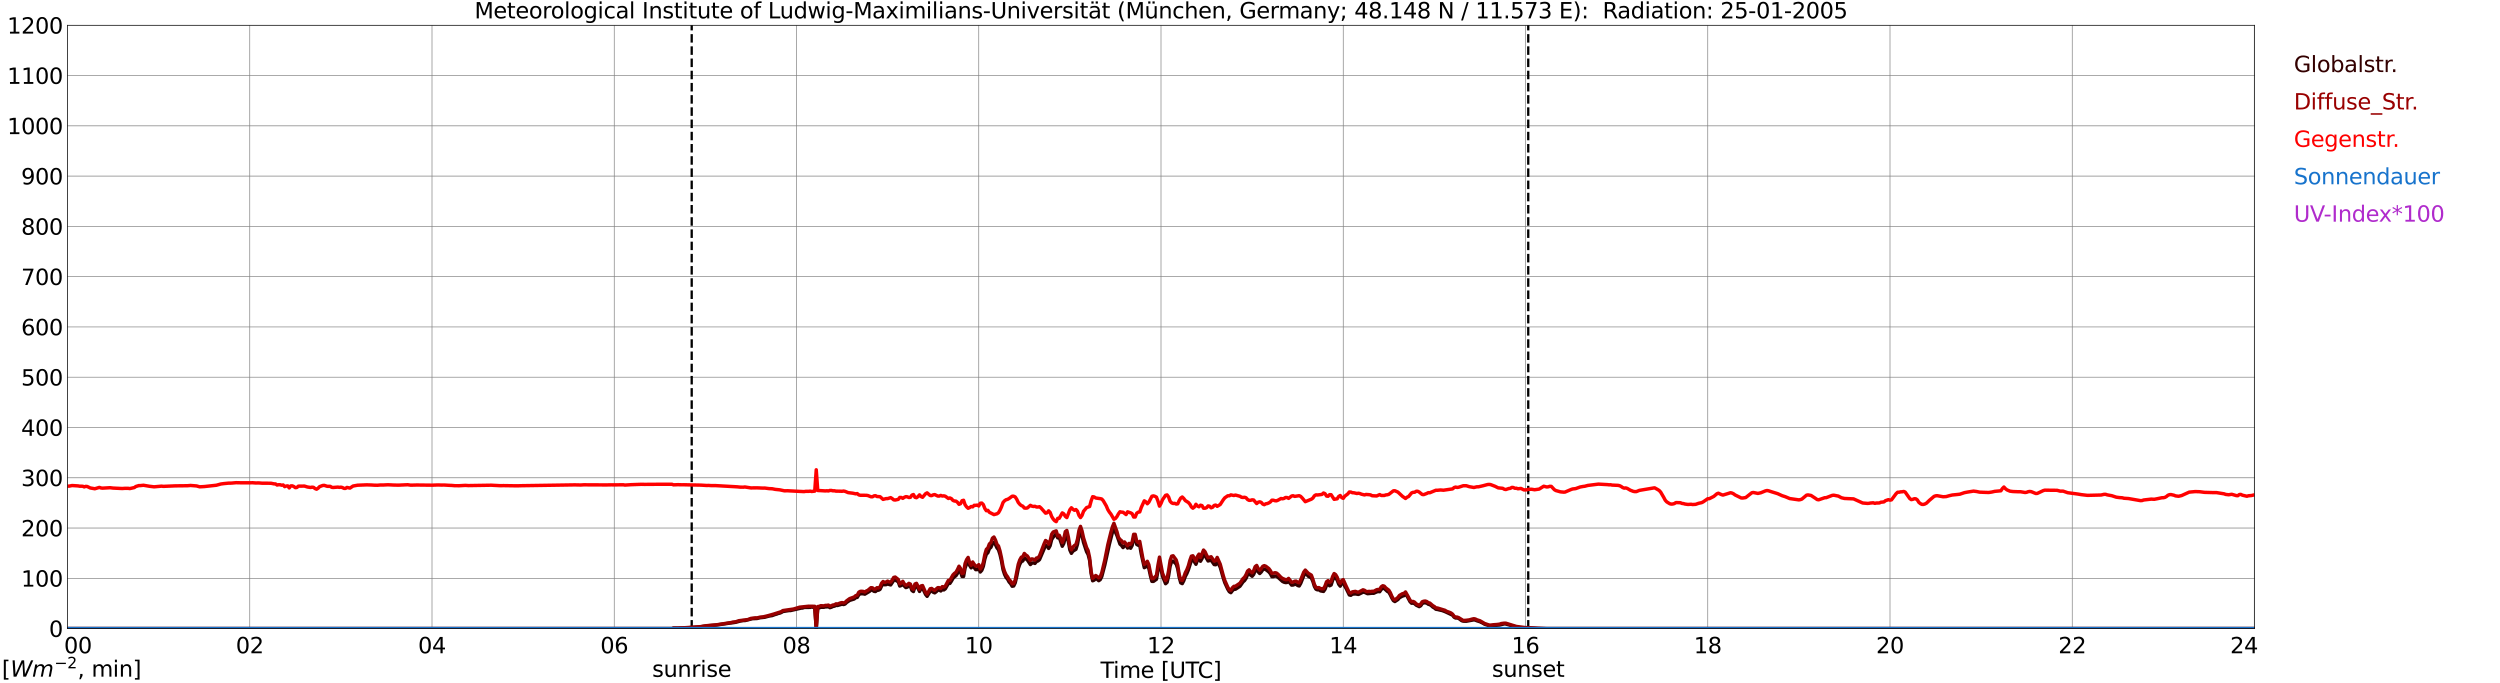 <?xml version="1.0" encoding="utf-8" standalone="no"?>
<!DOCTYPE svg PUBLIC "-//W3C//DTD SVG 1.1//EN"
  "http://www.w3.org/Graphics/SVG/1.1/DTD/svg11.dtd">
<svg xmlns:xlink="http://www.w3.org/1999/xlink" width="1085.4pt" height="296.64pt" viewBox="0 0 1085.4 296.64" xmlns="http://www.w3.org/2000/svg" version="1.1">
 <defs>
  <style type="text/css">*{stroke-linejoin: round; stroke-linecap: butt}</style>
 </defs>
 <g id="figure_1">
  <g id="patch_1">
   <path d="M 0 296.64 
L 1085.4 296.64 
L 1085.4 0 
L 0 0 
z
" style="fill: #ffffff"/>
  </g>
  <g id="axes_1">
   <g id="patch_2">
    <path d="M 29.306 272.909 
L 978.814 272.909 
L 978.814 10.976 
L 29.306 10.976 
z
" style="fill: #ffffff"/>
   </g>
   <g id="patch_3">
    <path d="M 978.814 272.909 
L 978.814 272.909 
L 978.814 10.976 
L 978.814 10.976 
z
" clip-path="url(#pdf352b4c4a)" style="fill: #d3d3d3; opacity: 0.25; stroke: #d3d3d3; stroke-linejoin: miter"/>
   </g>
   <g id="matplotlib.axis_1">
    <g id="xtick_1">
     <g id="line2d_1">
      <path d="M 29.306 272.909 
L 29.306 10.976 
" clip-path="url(#pdf352b4c4a)" style="fill: none; stroke: #808080; stroke-width: 0.3; stroke-linecap: square"/>
     </g>
     <g id="line2d_2"/>
     <g id="text_1">
      <!--    00 -->
      <g transform="translate(18.733 283.627) scale(0.095 -0.095)">
       <defs>
        <path id="DejaVuSans-20" transform="scale(0.016)"/>
        <path id="DejaVuSans-30" d="M 2034 4250 
Q 1547 4250 1301 3770 
Q 1056 3291 1056 2328 
Q 1056 1369 1301 889 
Q 1547 409 2034 409 
Q 2525 409 2770 889 
Q 3016 1369 3016 2328 
Q 3016 3291 2770 3770 
Q 2525 4250 2034 4250 
z
M 2034 4750 
Q 2819 4750 3233 4129 
Q 3647 3509 3647 2328 
Q 3647 1150 3233 529 
Q 2819 -91 2034 -91 
Q 1250 -91 836 529 
Q 422 1150 422 2328 
Q 422 3509 836 4129 
Q 1250 4750 2034 4750 
z
" transform="scale(0.016)"/>
       </defs>
       <use xlink:href="#DejaVuSans-20"/>
       <use xlink:href="#DejaVuSans-20" transform="translate(31.787 0)"/>
       <use xlink:href="#DejaVuSans-20" transform="translate(63.574 0)"/>
       <use xlink:href="#DejaVuSans-30" transform="translate(95.361 0)"/>
       <use xlink:href="#DejaVuSans-30" transform="translate(158.984 0)"/>
      </g>
     </g>
    </g>
    <g id="xtick_2">
     <g id="line2d_3">
      <path d="M 108.431 272.909 
L 108.431 10.976 
" clip-path="url(#pdf352b4c4a)" style="fill: none; stroke: #808080; stroke-width: 0.3; stroke-linecap: square"/>
     </g>
     <g id="line2d_4"/>
     <g id="text_2">
      <!-- 02 -->
      <g transform="translate(102.387 283.627) scale(0.095 -0.095)">
       <defs>
        <path id="DejaVuSans-32" d="M 1228 531 
L 3431 531 
L 3431 0 
L 469 0 
L 469 531 
Q 828 903 1448 1529 
Q 2069 2156 2228 2338 
Q 2531 2678 2651 2914 
Q 2772 3150 2772 3378 
Q 2772 3750 2511 3984 
Q 2250 4219 1831 4219 
Q 1534 4219 1204 4116 
Q 875 4013 500 3803 
L 500 4441 
Q 881 4594 1212 4672 
Q 1544 4750 1819 4750 
Q 2544 4750 2975 4387 
Q 3406 4025 3406 3419 
Q 3406 3131 3298 2873 
Q 3191 2616 2906 2266 
Q 2828 2175 2409 1742 
Q 1991 1309 1228 531 
z
" transform="scale(0.016)"/>
       </defs>
       <use xlink:href="#DejaVuSans-30"/>
       <use xlink:href="#DejaVuSans-32" transform="translate(63.623 0)"/>
      </g>
     </g>
    </g>
    <g id="xtick_3">
     <g id="line2d_5">
      <path d="M 187.557 272.909 
L 187.557 10.976 
" clip-path="url(#pdf352b4c4a)" style="fill: none; stroke: #808080; stroke-width: 0.3; stroke-linecap: square"/>
     </g>
     <g id="line2d_6"/>
     <g id="text_3">
      <!-- 04 -->
      <g transform="translate(181.513 283.627) scale(0.095 -0.095)">
       <defs>
        <path id="DejaVuSans-34" d="M 2419 4116 
L 825 1625 
L 2419 1625 
L 2419 4116 
z
M 2253 4666 
L 3047 4666 
L 3047 1625 
L 3713 1625 
L 3713 1100 
L 3047 1100 
L 3047 0 
L 2419 0 
L 2419 1100 
L 313 1100 
L 313 1709 
L 2253 4666 
z
" transform="scale(0.016)"/>
       </defs>
       <use xlink:href="#DejaVuSans-30"/>
       <use xlink:href="#DejaVuSans-34" transform="translate(63.623 0)"/>
      </g>
     </g>
    </g>
    <g id="xtick_4">
     <g id="line2d_7">
      <path d="M 266.683 272.909 
L 266.683 10.976 
" clip-path="url(#pdf352b4c4a)" style="fill: none; stroke: #808080; stroke-width: 0.3; stroke-linecap: square"/>
     </g>
     <g id="line2d_8"/>
     <g id="text_4">
      <!-- 06 -->
      <g transform="translate(260.638 283.627) scale(0.095 -0.095)">
       <defs>
        <path id="DejaVuSans-36" d="M 2113 2584 
Q 1688 2584 1439 2293 
Q 1191 2003 1191 1497 
Q 1191 994 1439 701 
Q 1688 409 2113 409 
Q 2538 409 2786 701 
Q 3034 994 3034 1497 
Q 3034 2003 2786 2293 
Q 2538 2584 2113 2584 
z
M 3366 4563 
L 3366 3988 
Q 3128 4100 2886 4159 
Q 2644 4219 2406 4219 
Q 1781 4219 1451 3797 
Q 1122 3375 1075 2522 
Q 1259 2794 1537 2939 
Q 1816 3084 2150 3084 
Q 2853 3084 3261 2657 
Q 3669 2231 3669 1497 
Q 3669 778 3244 343 
Q 2819 -91 2113 -91 
Q 1303 -91 875 529 
Q 447 1150 447 2328 
Q 447 3434 972 4092 
Q 1497 4750 2381 4750 
Q 2619 4750 2861 4703 
Q 3103 4656 3366 4563 
z
" transform="scale(0.016)"/>
       </defs>
       <use xlink:href="#DejaVuSans-30"/>
       <use xlink:href="#DejaVuSans-36" transform="translate(63.623 0)"/>
      </g>
     </g>
    </g>
    <g id="xtick_5">
     <g id="line2d_9">
      <path d="M 345.808 272.909 
L 345.808 10.976 
" clip-path="url(#pdf352b4c4a)" style="fill: none; stroke: #808080; stroke-width: 0.3; stroke-linecap: square"/>
     </g>
     <g id="line2d_10"/>
     <g id="text_5">
      <!-- 08 -->
      <g transform="translate(339.764 283.627) scale(0.095 -0.095)">
       <defs>
        <path id="DejaVuSans-38" d="M 2034 2216 
Q 1584 2216 1326 1975 
Q 1069 1734 1069 1313 
Q 1069 891 1326 650 
Q 1584 409 2034 409 
Q 2484 409 2743 651 
Q 3003 894 3003 1313 
Q 3003 1734 2745 1975 
Q 2488 2216 2034 2216 
z
M 1403 2484 
Q 997 2584 770 2862 
Q 544 3141 544 3541 
Q 544 4100 942 4425 
Q 1341 4750 2034 4750 
Q 2731 4750 3128 4425 
Q 3525 4100 3525 3541 
Q 3525 3141 3298 2862 
Q 3072 2584 2669 2484 
Q 3125 2378 3379 2068 
Q 3634 1759 3634 1313 
Q 3634 634 3220 271 
Q 2806 -91 2034 -91 
Q 1263 -91 848 271 
Q 434 634 434 1313 
Q 434 1759 690 2068 
Q 947 2378 1403 2484 
z
M 1172 3481 
Q 1172 3119 1398 2916 
Q 1625 2713 2034 2713 
Q 2441 2713 2670 2916 
Q 2900 3119 2900 3481 
Q 2900 3844 2670 4047 
Q 2441 4250 2034 4250 
Q 1625 4250 1398 4047 
Q 1172 3844 1172 3481 
z
" transform="scale(0.016)"/>
       </defs>
       <use xlink:href="#DejaVuSans-30"/>
       <use xlink:href="#DejaVuSans-38" transform="translate(63.623 0)"/>
      </g>
     </g>
    </g>
    <g id="xtick_6">
     <g id="line2d_11">
      <path d="M 424.934 272.909 
L 424.934 10.976 
" clip-path="url(#pdf352b4c4a)" style="fill: none; stroke: #808080; stroke-width: 0.3; stroke-linecap: square"/>
     </g>
     <g id="line2d_12"/>
     <g id="text_6">
      <!-- 10 -->
      <g transform="translate(418.89 283.627) scale(0.095 -0.095)">
       <defs>
        <path id="DejaVuSans-31" d="M 794 531 
L 1825 531 
L 1825 4091 
L 703 3866 
L 703 4441 
L 1819 4666 
L 2450 4666 
L 2450 531 
L 3481 531 
L 3481 0 
L 794 0 
L 794 531 
z
" transform="scale(0.016)"/>
       </defs>
       <use xlink:href="#DejaVuSans-31"/>
       <use xlink:href="#DejaVuSans-30" transform="translate(63.623 0)"/>
      </g>
     </g>
    </g>
    <g id="xtick_7">
     <g id="line2d_13">
      <path d="M 504.06 272.909 
L 504.06 10.976 
" clip-path="url(#pdf352b4c4a)" style="fill: none; stroke: #808080; stroke-width: 0.3; stroke-linecap: square"/>
     </g>
     <g id="line2d_14"/>
     <g id="text_7">
      <!-- 12 -->
      <g transform="translate(498.015 283.627) scale(0.095 -0.095)">
       <use xlink:href="#DejaVuSans-31"/>
       <use xlink:href="#DejaVuSans-32" transform="translate(63.623 0)"/>
      </g>
     </g>
    </g>
    <g id="xtick_8">
     <g id="line2d_15">
      <path d="M 583.185 272.909 
L 583.185 10.976 
" clip-path="url(#pdf352b4c4a)" style="fill: none; stroke: #808080; stroke-width: 0.3; stroke-linecap: square"/>
     </g>
     <g id="line2d_16"/>
     <g id="text_8">
      <!-- 14 -->
      <g transform="translate(577.141 283.627) scale(0.095 -0.095)">
       <use xlink:href="#DejaVuSans-31"/>
       <use xlink:href="#DejaVuSans-34" transform="translate(63.623 0)"/>
      </g>
     </g>
    </g>
    <g id="xtick_9">
     <g id="line2d_17">
      <path d="M 662.311 272.909 
L 662.311 10.976 
" clip-path="url(#pdf352b4c4a)" style="fill: none; stroke: #808080; stroke-width: 0.3; stroke-linecap: square"/>
     </g>
     <g id="line2d_18"/>
     <g id="text_9">
      <!-- 16 -->
      <g transform="translate(656.267 283.627) scale(0.095 -0.095)">
       <use xlink:href="#DejaVuSans-31"/>
       <use xlink:href="#DejaVuSans-36" transform="translate(63.623 0)"/>
      </g>
     </g>
    </g>
    <g id="xtick_10">
     <g id="line2d_19">
      <path d="M 741.437 272.909 
L 741.437 10.976 
" clip-path="url(#pdf352b4c4a)" style="fill: none; stroke: #808080; stroke-width: 0.3; stroke-linecap: square"/>
     </g>
     <g id="line2d_20"/>
     <g id="text_10">
      <!-- 18 -->
      <g transform="translate(735.392 283.627) scale(0.095 -0.095)">
       <use xlink:href="#DejaVuSans-31"/>
       <use xlink:href="#DejaVuSans-38" transform="translate(63.623 0)"/>
      </g>
     </g>
    </g>
    <g id="xtick_11">
     <g id="line2d_21">
      <path d="M 820.562 272.909 
L 820.562 10.976 
" clip-path="url(#pdf352b4c4a)" style="fill: none; stroke: #808080; stroke-width: 0.3; stroke-linecap: square"/>
     </g>
     <g id="line2d_22"/>
     <g id="text_11">
      <!-- 20 -->
      <g transform="translate(814.518 283.627) scale(0.095 -0.095)">
       <use xlink:href="#DejaVuSans-32"/>
       <use xlink:href="#DejaVuSans-30" transform="translate(63.623 0)"/>
      </g>
     </g>
    </g>
    <g id="xtick_12">
     <g id="line2d_23">
      <path d="M 899.688 272.909 
L 899.688 10.976 
" clip-path="url(#pdf352b4c4a)" style="fill: none; stroke: #808080; stroke-width: 0.3; stroke-linecap: square"/>
     </g>
     <g id="line2d_24"/>
     <g id="text_12">
      <!-- 22 -->
      <g transform="translate(893.644 283.627) scale(0.095 -0.095)">
       <use xlink:href="#DejaVuSans-32"/>
       <use xlink:href="#DejaVuSans-32" transform="translate(63.623 0)"/>
      </g>
     </g>
    </g>
    <g id="xtick_13">
     <g id="line2d_25">
      <path d="M 978.814 272.909 
L 978.814 10.976 
" clip-path="url(#pdf352b4c4a)" style="fill: none; stroke: #808080; stroke-width: 0.3; stroke-linecap: square"/>
     </g>
     <g id="line2d_26"/>
     <g id="text_13">
      <!-- 24    -->
      <g transform="translate(968.241 283.627) scale(0.095 -0.095)">
       <use xlink:href="#DejaVuSans-32"/>
       <use xlink:href="#DejaVuSans-34" transform="translate(63.623 0)"/>
       <use xlink:href="#DejaVuSans-20" transform="translate(127.246 0)"/>
       <use xlink:href="#DejaVuSans-20" transform="translate(159.033 0)"/>
       <use xlink:href="#DejaVuSans-20" transform="translate(190.82 0)"/>
      </g>
     </g>
    </g>
    <g id="text_14">
     <!-- Time [UTC] -->
     <g transform="translate(477.806 294.322) scale(0.095 -0.095)">
      <defs>
       <path id="DejaVuSans-54" d="M -19 4666 
L 3928 4666 
L 3928 4134 
L 2272 4134 
L 2272 0 
L 1638 0 
L 1638 4134 
L -19 4134 
L -19 4666 
z
" transform="scale(0.016)"/>
       <path id="DejaVuSans-69" d="M 603 3500 
L 1178 3500 
L 1178 0 
L 603 0 
L 603 3500 
z
M 603 4863 
L 1178 4863 
L 1178 4134 
L 603 4134 
L 603 4863 
z
" transform="scale(0.016)"/>
       <path id="DejaVuSans-6d" d="M 3328 2828 
Q 3544 3216 3844 3400 
Q 4144 3584 4550 3584 
Q 5097 3584 5394 3201 
Q 5691 2819 5691 2113 
L 5691 0 
L 5113 0 
L 5113 2094 
Q 5113 2597 4934 2840 
Q 4756 3084 4391 3084 
Q 3944 3084 3684 2787 
Q 3425 2491 3425 1978 
L 3425 0 
L 2847 0 
L 2847 2094 
Q 2847 2600 2669 2842 
Q 2491 3084 2119 3084 
Q 1678 3084 1418 2786 
Q 1159 2488 1159 1978 
L 1159 0 
L 581 0 
L 581 3500 
L 1159 3500 
L 1159 2956 
Q 1356 3278 1631 3431 
Q 1906 3584 2284 3584 
Q 2666 3584 2933 3390 
Q 3200 3197 3328 2828 
z
" transform="scale(0.016)"/>
       <path id="DejaVuSans-65" d="M 3597 1894 
L 3597 1613 
L 953 1613 
Q 991 1019 1311 708 
Q 1631 397 2203 397 
Q 2534 397 2845 478 
Q 3156 559 3463 722 
L 3463 178 
Q 3153 47 2828 -22 
Q 2503 -91 2169 -91 
Q 1331 -91 842 396 
Q 353 884 353 1716 
Q 353 2575 817 3079 
Q 1281 3584 2069 3584 
Q 2775 3584 3186 3129 
Q 3597 2675 3597 1894 
z
M 3022 2063 
Q 3016 2534 2758 2815 
Q 2500 3097 2075 3097 
Q 1594 3097 1305 2825 
Q 1016 2553 972 2059 
L 3022 2063 
z
" transform="scale(0.016)"/>
       <path id="DejaVuSans-5b" d="M 550 4863 
L 1875 4863 
L 1875 4416 
L 1125 4416 
L 1125 -397 
L 1875 -397 
L 1875 -844 
L 550 -844 
L 550 4863 
z
" transform="scale(0.016)"/>
       <path id="DejaVuSans-55" d="M 556 4666 
L 1191 4666 
L 1191 1831 
Q 1191 1081 1462 751 
Q 1734 422 2344 422 
Q 2950 422 3222 751 
Q 3494 1081 3494 1831 
L 3494 4666 
L 4128 4666 
L 4128 1753 
Q 4128 841 3676 375 
Q 3225 -91 2344 -91 
Q 1459 -91 1007 375 
Q 556 841 556 1753 
L 556 4666 
z
" transform="scale(0.016)"/>
       <path id="DejaVuSans-43" d="M 4122 4306 
L 4122 3641 
Q 3803 3938 3442 4084 
Q 3081 4231 2675 4231 
Q 1875 4231 1450 3742 
Q 1025 3253 1025 2328 
Q 1025 1406 1450 917 
Q 1875 428 2675 428 
Q 3081 428 3442 575 
Q 3803 722 4122 1019 
L 4122 359 
Q 3791 134 3420 21 
Q 3050 -91 2638 -91 
Q 1578 -91 968 557 
Q 359 1206 359 2328 
Q 359 3453 968 4101 
Q 1578 4750 2638 4750 
Q 3056 4750 3426 4639 
Q 3797 4528 4122 4306 
z
" transform="scale(0.016)"/>
       <path id="DejaVuSans-5d" d="M 1947 4863 
L 1947 -844 
L 622 -844 
L 622 -397 
L 1369 -397 
L 1369 4416 
L 622 4416 
L 622 4863 
L 1947 4863 
z
" transform="scale(0.016)"/>
      </defs>
      <use xlink:href="#DejaVuSans-54"/>
      <use xlink:href="#DejaVuSans-69" transform="translate(57.959 0)"/>
      <use xlink:href="#DejaVuSans-6d" transform="translate(85.742 0)"/>
      <use xlink:href="#DejaVuSans-65" transform="translate(183.154 0)"/>
      <use xlink:href="#DejaVuSans-20" transform="translate(244.678 0)"/>
      <use xlink:href="#DejaVuSans-5b" transform="translate(276.465 0)"/>
      <use xlink:href="#DejaVuSans-55" transform="translate(315.479 0)"/>
      <use xlink:href="#DejaVuSans-54" transform="translate(388.672 0)"/>
      <use xlink:href="#DejaVuSans-43" transform="translate(443.881 0)"/>
      <use xlink:href="#DejaVuSans-5d" transform="translate(513.705 0)"/>
     </g>
    </g>
   </g>
   <g id="matplotlib.axis_2">
    <g id="ytick_1">
     <g id="line2d_27">
      <path d="M 29.306 272.909 
L 978.814 272.909 
" clip-path="url(#pdf352b4c4a)" style="fill: none; stroke: #808080; stroke-width: 0.3; stroke-linecap: square"/>
     </g>
     <g id="line2d_28"/>
     <g id="text_15">
      <!-- 0 -->
      <g transform="translate(21.261 276.518) scale(0.095 -0.095)">
       <use xlink:href="#DejaVuSans-30"/>
      </g>
     </g>
    </g>
    <g id="ytick_2">
     <g id="line2d_29">
      <path d="M 29.306 251.081 
L 978.814 251.081 
" clip-path="url(#pdf352b4c4a)" style="fill: none; stroke: #808080; stroke-width: 0.3; stroke-linecap: square"/>
     </g>
     <g id="line2d_30"/>
     <g id="text_16">
      <!-- 100 -->
      <g transform="translate(9.173 254.69) scale(0.095 -0.095)">
       <use xlink:href="#DejaVuSans-31"/>
       <use xlink:href="#DejaVuSans-30" transform="translate(63.623 0)"/>
       <use xlink:href="#DejaVuSans-30" transform="translate(127.246 0)"/>
      </g>
     </g>
    </g>
    <g id="ytick_3">
     <g id="line2d_31">
      <path d="M 29.306 229.253 
L 978.814 229.253 
" clip-path="url(#pdf352b4c4a)" style="fill: none; stroke: #808080; stroke-width: 0.3; stroke-linecap: square"/>
     </g>
     <g id="line2d_32"/>
     <g id="text_17">
      <!-- 200 -->
      <g transform="translate(9.173 232.863) scale(0.095 -0.095)">
       <use xlink:href="#DejaVuSans-32"/>
       <use xlink:href="#DejaVuSans-30" transform="translate(63.623 0)"/>
       <use xlink:href="#DejaVuSans-30" transform="translate(127.246 0)"/>
      </g>
     </g>
    </g>
    <g id="ytick_4">
     <g id="line2d_33">
      <path d="M 29.306 207.426 
L 978.814 207.426 
" clip-path="url(#pdf352b4c4a)" style="fill: none; stroke: #808080; stroke-width: 0.3; stroke-linecap: square"/>
     </g>
     <g id="line2d_34"/>
     <g id="text_18">
      <!-- 300 -->
      <g transform="translate(9.173 211.035) scale(0.095 -0.095)">
       <defs>
        <path id="DejaVuSans-33" d="M 2597 2516 
Q 3050 2419 3304 2112 
Q 3559 1806 3559 1356 
Q 3559 666 3084 287 
Q 2609 -91 1734 -91 
Q 1441 -91 1130 -33 
Q 819 25 488 141 
L 488 750 
Q 750 597 1062 519 
Q 1375 441 1716 441 
Q 2309 441 2620 675 
Q 2931 909 2931 1356 
Q 2931 1769 2642 2001 
Q 2353 2234 1838 2234 
L 1294 2234 
L 1294 2753 
L 1863 2753 
Q 2328 2753 2575 2939 
Q 2822 3125 2822 3475 
Q 2822 3834 2567 4026 
Q 2313 4219 1838 4219 
Q 1578 4219 1281 4162 
Q 984 4106 628 3988 
L 628 4550 
Q 988 4650 1302 4700 
Q 1616 4750 1894 4750 
Q 2613 4750 3031 4423 
Q 3450 4097 3450 3541 
Q 3450 3153 3228 2886 
Q 3006 2619 2597 2516 
z
" transform="scale(0.016)"/>
       </defs>
       <use xlink:href="#DejaVuSans-33"/>
       <use xlink:href="#DejaVuSans-30" transform="translate(63.623 0)"/>
       <use xlink:href="#DejaVuSans-30" transform="translate(127.246 0)"/>
      </g>
     </g>
    </g>
    <g id="ytick_5">
     <g id="line2d_35">
      <path d="M 29.306 185.598 
L 978.814 185.598 
" clip-path="url(#pdf352b4c4a)" style="fill: none; stroke: #808080; stroke-width: 0.3; stroke-linecap: square"/>
     </g>
     <g id="line2d_36"/>
     <g id="text_19">
      <!-- 400 -->
      <g transform="translate(9.173 189.207) scale(0.095 -0.095)">
       <use xlink:href="#DejaVuSans-34"/>
       <use xlink:href="#DejaVuSans-30" transform="translate(63.623 0)"/>
       <use xlink:href="#DejaVuSans-30" transform="translate(127.246 0)"/>
      </g>
     </g>
    </g>
    <g id="ytick_6">
     <g id="line2d_37">
      <path d="M 29.306 163.77 
L 978.814 163.77 
" clip-path="url(#pdf352b4c4a)" style="fill: none; stroke: #808080; stroke-width: 0.3; stroke-linecap: square"/>
     </g>
     <g id="line2d_38"/>
     <g id="text_20">
      <!-- 500 -->
      <g transform="translate(9.173 167.379) scale(0.095 -0.095)">
       <defs>
        <path id="DejaVuSans-35" d="M 691 4666 
L 3169 4666 
L 3169 4134 
L 1269 4134 
L 1269 2991 
Q 1406 3038 1543 3061 
Q 1681 3084 1819 3084 
Q 2600 3084 3056 2656 
Q 3513 2228 3513 1497 
Q 3513 744 3044 326 
Q 2575 -91 1722 -91 
Q 1428 -91 1123 -41 
Q 819 9 494 109 
L 494 744 
Q 775 591 1075 516 
Q 1375 441 1709 441 
Q 2250 441 2565 725 
Q 2881 1009 2881 1497 
Q 2881 1984 2565 2268 
Q 2250 2553 1709 2553 
Q 1456 2553 1204 2497 
Q 953 2441 691 2322 
L 691 4666 
z
" transform="scale(0.016)"/>
       </defs>
       <use xlink:href="#DejaVuSans-35"/>
       <use xlink:href="#DejaVuSans-30" transform="translate(63.623 0)"/>
       <use xlink:href="#DejaVuSans-30" transform="translate(127.246 0)"/>
      </g>
     </g>
    </g>
    <g id="ytick_7">
     <g id="line2d_39">
      <path d="M 29.306 141.942 
L 978.814 141.942 
" clip-path="url(#pdf352b4c4a)" style="fill: none; stroke: #808080; stroke-width: 0.3; stroke-linecap: square"/>
     </g>
     <g id="line2d_40"/>
     <g id="text_21">
      <!-- 600 -->
      <g transform="translate(9.173 145.551) scale(0.095 -0.095)">
       <use xlink:href="#DejaVuSans-36"/>
       <use xlink:href="#DejaVuSans-30" transform="translate(63.623 0)"/>
       <use xlink:href="#DejaVuSans-30" transform="translate(127.246 0)"/>
      </g>
     </g>
    </g>
    <g id="ytick_8">
     <g id="line2d_41">
      <path d="M 29.306 120.114 
L 978.814 120.114 
" clip-path="url(#pdf352b4c4a)" style="fill: none; stroke: #808080; stroke-width: 0.3; stroke-linecap: square"/>
     </g>
     <g id="line2d_42"/>
     <g id="text_22">
      <!-- 700 -->
      <g transform="translate(9.173 123.724) scale(0.095 -0.095)">
       <defs>
        <path id="DejaVuSans-37" d="M 525 4666 
L 3525 4666 
L 3525 4397 
L 1831 0 
L 1172 0 
L 2766 4134 
L 525 4134 
L 525 4666 
z
" transform="scale(0.016)"/>
       </defs>
       <use xlink:href="#DejaVuSans-37"/>
       <use xlink:href="#DejaVuSans-30" transform="translate(63.623 0)"/>
       <use xlink:href="#DejaVuSans-30" transform="translate(127.246 0)"/>
      </g>
     </g>
    </g>
    <g id="ytick_9">
     <g id="line2d_43">
      <path d="M 29.306 98.287 
L 978.814 98.287 
" clip-path="url(#pdf352b4c4a)" style="fill: none; stroke: #808080; stroke-width: 0.3; stroke-linecap: square"/>
     </g>
     <g id="line2d_44"/>
     <g id="text_23">
      <!-- 800 -->
      <g transform="translate(9.173 101.896) scale(0.095 -0.095)">
       <use xlink:href="#DejaVuSans-38"/>
       <use xlink:href="#DejaVuSans-30" transform="translate(63.623 0)"/>
       <use xlink:href="#DejaVuSans-30" transform="translate(127.246 0)"/>
      </g>
     </g>
    </g>
    <g id="ytick_10">
     <g id="line2d_45">
      <path d="M 29.306 76.459 
L 978.814 76.459 
" clip-path="url(#pdf352b4c4a)" style="fill: none; stroke: #808080; stroke-width: 0.3; stroke-linecap: square"/>
     </g>
     <g id="line2d_46"/>
     <g id="text_24">
      <!-- 900 -->
      <g transform="translate(9.173 80.068) scale(0.095 -0.095)">
       <defs>
        <path id="DejaVuSans-39" d="M 703 97 
L 703 672 
Q 941 559 1184 500 
Q 1428 441 1663 441 
Q 2288 441 2617 861 
Q 2947 1281 2994 2138 
Q 2813 1869 2534 1725 
Q 2256 1581 1919 1581 
Q 1219 1581 811 2004 
Q 403 2428 403 3163 
Q 403 3881 828 4315 
Q 1253 4750 1959 4750 
Q 2769 4750 3195 4129 
Q 3622 3509 3622 2328 
Q 3622 1225 3098 567 
Q 2575 -91 1691 -91 
Q 1453 -91 1209 -44 
Q 966 3 703 97 
z
M 1959 2075 
Q 2384 2075 2632 2365 
Q 2881 2656 2881 3163 
Q 2881 3666 2632 3958 
Q 2384 4250 1959 4250 
Q 1534 4250 1286 3958 
Q 1038 3666 1038 3163 
Q 1038 2656 1286 2365 
Q 1534 2075 1959 2075 
z
" transform="scale(0.016)"/>
       </defs>
       <use xlink:href="#DejaVuSans-39"/>
       <use xlink:href="#DejaVuSans-30" transform="translate(63.623 0)"/>
       <use xlink:href="#DejaVuSans-30" transform="translate(127.246 0)"/>
      </g>
     </g>
    </g>
    <g id="ytick_11">
     <g id="line2d_47">
      <path d="M 29.306 54.631 
L 978.814 54.631 
" clip-path="url(#pdf352b4c4a)" style="fill: none; stroke: #808080; stroke-width: 0.3; stroke-linecap: square"/>
     </g>
     <g id="line2d_48"/>
     <g id="text_25">
      <!-- 1000 -->
      <g transform="translate(3.128 58.24) scale(0.095 -0.095)">
       <use xlink:href="#DejaVuSans-31"/>
       <use xlink:href="#DejaVuSans-30" transform="translate(63.623 0)"/>
       <use xlink:href="#DejaVuSans-30" transform="translate(127.246 0)"/>
       <use xlink:href="#DejaVuSans-30" transform="translate(190.869 0)"/>
      </g>
     </g>
    </g>
    <g id="ytick_12">
     <g id="line2d_49">
      <path d="M 29.306 32.803 
L 978.814 32.803 
" clip-path="url(#pdf352b4c4a)" style="fill: none; stroke: #808080; stroke-width: 0.3; stroke-linecap: square"/>
     </g>
     <g id="line2d_50"/>
     <g id="text_26">
      <!-- 1100 -->
      <g transform="translate(3.128 36.413) scale(0.095 -0.095)">
       <use xlink:href="#DejaVuSans-31"/>
       <use xlink:href="#DejaVuSans-31" transform="translate(63.623 0)"/>
       <use xlink:href="#DejaVuSans-30" transform="translate(127.246 0)"/>
       <use xlink:href="#DejaVuSans-30" transform="translate(190.869 0)"/>
      </g>
     </g>
    </g>
    <g id="ytick_13">
     <g id="line2d_51">
      <path d="M 29.306 10.976 
L 978.814 10.976 
" clip-path="url(#pdf352b4c4a)" style="fill: none; stroke: #808080; stroke-width: 0.3; stroke-linecap: square"/>
     </g>
     <g id="line2d_52"/>
     <g id="text_27">
      <!-- 1200 -->
      <g transform="translate(3.128 14.585) scale(0.095 -0.095)">
       <use xlink:href="#DejaVuSans-31"/>
       <use xlink:href="#DejaVuSans-32" transform="translate(63.623 0)"/>
       <use xlink:href="#DejaVuSans-30" transform="translate(127.246 0)"/>
       <use xlink:href="#DejaVuSans-30" transform="translate(190.869 0)"/>
      </g>
     </g>
    </g>
   </g>
   <g id="line2d_53">
    <path d="M 300.311 272.909 
L 300.311 10.976 
" clip-path="url(#pdf352b4c4a)" style="fill: none; stroke-dasharray: 3.7,1.6; stroke-dashoffset: 0; stroke: #000000"/>
   </g>
   <g id="line2d_54">
    <path d="M 663.498 272.909 
L 663.498 10.976 
" clip-path="url(#pdf352b4c4a)" style="fill: none; stroke-dasharray: 3.7,1.6; stroke-dashoffset: 0; stroke: #000000"/>
   </g>
   <g id="line2d_55">
    <path d="M 29.306 272.909 
L 291.739 272.909 
L 292.399 272.699 
L 294.377 272.741 
L 295.696 272.658 
L 298.333 272.577 
L 303.608 272.25 
L 304.927 272.003 
L 306.905 271.717 
L 310.861 271.39 
L 314.818 270.816 
L 316.796 270.53 
L 318.114 270.366 
L 319.433 270.161 
L 321.411 269.628 
L 322.73 269.423 
L 323.39 269.423 
L 326.686 268.604 
L 328.665 268.521 
L 329.983 268.194 
L 331.961 267.989 
L 333.94 267.456 
L 335.258 267.253 
L 336.577 266.762 
L 337.236 266.596 
L 337.896 266.31 
L 338.555 266.188 
L 339.215 265.902 
L 339.874 265.492 
L 342.512 265.081 
L 343.171 265.081 
L 347.787 264.016 
L 348.446 263.977 
L 349.105 263.73 
L 351.743 263.689 
L 352.402 263.525 
L 353.062 263.649 
L 353.721 263.649 
L 354.38 272.909 
L 355.04 263.94 
L 355.699 263.898 
L 356.359 263.654 
L 357.677 263.654 
L 358.337 263.49 
L 358.996 263.49 
L 359.655 263.368 
L 360.315 263.818 
L 360.974 263.612 
L 361.634 263.285 
L 362.293 263.163 
L 362.952 262.835 
L 363.612 262.875 
L 365.59 262.303 
L 366.249 262.466 
L 366.909 262.22 
L 367.568 261.565 
L 368.887 260.663 
L 370.865 260.05 
L 371.524 259.476 
L 372.184 259.354 
L 372.843 258.247 
L 373.502 257.756 
L 374.821 257.797 
L 375.481 257.961 
L 377.459 256.774 
L 378.118 256.241 
L 378.777 256.2 
L 379.437 256.732 
L 380.096 256.815 
L 380.756 256.283 
L 381.415 256.241 
L 382.074 255.872 
L 382.734 254.438 
L 383.393 253.578 
L 384.053 253.866 
L 384.712 253.825 
L 385.371 253.539 
L 386.69 253.947 
L 388.009 251.983 
L 388.668 251.819 
L 389.987 252.596 
L 390.646 254.438 
L 391.306 254.194 
L 391.965 253.456 
L 392.624 254.438 
L 393.284 255.095 
L 393.943 254.89 
L 394.603 254.316 
L 395.262 254.563 
L 395.921 256.363 
L 396.581 256.815 
L 397.24 254.685 
L 397.899 254.316 
L 398.559 255.423 
L 399.218 256.774 
L 399.878 255.503 
L 400.537 255.259 
L 401.856 258.083 
L 402.515 258.902 
L 403.834 256.732 
L 404.493 256.61 
L 405.153 257.101 
L 405.812 257.387 
L 406.471 256.896 
L 407.131 256.241 
L 407.79 256.2 
L 408.45 256.569 
L 409.109 255.955 
L 409.768 256.119 
L 410.428 255.628 
L 411.746 253.292 
L 412.406 253.292 
L 413.065 252.31 
L 413.725 251.123 
L 414.384 250.426 
L 415.043 249.935 
L 415.703 248.911 
L 416.362 247.477 
L 417.022 248.215 
L 417.681 250.262 
L 418.34 250.262 
L 419 246.617 
L 419.659 244.814 
L 420.318 243.832 
L 420.978 245.471 
L 421.637 246.534 
L 422.297 245.511 
L 423.615 247.314 
L 424.275 247.314 
L 424.934 246.534 
L 425.593 248.337 
L 426.253 247.6 
L 426.912 245.879 
L 427.572 242.728 
L 428.231 240.597 
L 428.89 239.984 
L 429.55 238.222 
L 430.209 237.648 
L 430.869 236.05 
L 431.528 235.52 
L 432.187 236.419 
L 432.847 237.853 
L 433.506 238.672 
L 434.165 240.761 
L 434.825 243.627 
L 435.484 247.314 
L 436.144 249.361 
L 436.803 250.712 
L 437.462 251.45 
L 438.122 252.679 
L 438.781 253.414 
L 439.44 254.521 
L 440.1 254.399 
L 440.759 253.048 
L 441.419 250.262 
L 442.078 246.903 
L 442.737 244.98 
L 443.397 243.832 
L 444.056 243.546 
L 444.716 242.195 
L 446.034 243.094 
L 447.353 245.102 
L 448.012 244.487 
L 448.672 244.365 
L 449.331 244.611 
L 449.991 243.751 
L 450.65 243.546 
L 451.309 242.972 
L 453.947 236.788 
L 454.606 237.035 
L 455.266 238.1 
L 455.925 236.91 
L 456.584 234.25 
L 457.244 233.226 
L 458.563 231.711 
L 459.222 233.512 
L 459.881 233.267 
L 461.2 237.157 
L 461.859 235.928 
L 462.519 233.184 
L 463.178 232.53 
L 463.838 235.151 
L 464.497 238.794 
L 465.156 240.228 
L 465.816 239.288 
L 467.134 238.467 
L 467.794 236.339 
L 468.453 232.652 
L 469.113 231.015 
L 469.772 232.693 
L 470.431 235.52 
L 471.75 239.532 
L 472.409 240.719 
L 473.069 243.299 
L 473.728 249.034 
L 474.388 252.146 
L 475.047 251.858 
L 475.706 251.203 
L 476.366 251.531 
L 477.025 252.105 
L 477.685 251.655 
L 478.344 250.304 
L 479.663 245.266 
L 481.641 236.297 
L 482.96 231.137 
L 483.619 229.581 
L 484.938 232.488 
L 486.256 236.256 
L 486.916 236.788 
L 487.575 237.731 
L 488.235 236.993 
L 488.894 236.625 
L 489.553 237.934 
L 490.213 237.526 
L 490.872 238.017 
L 491.532 236.788 
L 492.191 233.8 
L 492.85 233.512 
L 493.51 236.339 
L 494.169 236.747 
L 494.828 236.666 
L 495.488 240.475 
L 496.807 246.454 
L 497.466 246.085 
L 498.125 245.388 
L 498.785 246.781 
L 499.444 249.852 
L 500.103 252.391 
L 500.763 252.432 
L 502.082 251.491 
L 503.4 243.954 
L 504.719 250.18 
L 506.038 253.414 
L 506.697 252.843 
L 507.357 249.974 
L 508.016 245.799 
L 508.675 243.791 
L 509.335 243.588 
L 510.654 244.897 
L 511.313 246.903 
L 511.972 250.671 
L 512.632 253.048 
L 513.291 253.375 
L 513.95 252.105 
L 514.61 250.262 
L 515.269 249.034 
L 515.929 247.436 
L 517.247 243.299 
L 517.907 242.891 
L 519.226 244.98 
L 519.885 243.219 
L 520.544 242.195 
L 521.204 243.668 
L 521.863 242.522 
L 522.522 240.68 
L 523.182 241.293 
L 524.501 243.546 
L 525.819 243.177 
L 527.138 245.102 
L 527.797 245.183 
L 528.457 243.668 
L 529.776 246.29 
L 531.094 250.959 
L 531.754 252.965 
L 533.073 255.831 
L 533.732 256.896 
L 534.391 257.306 
L 535.051 256.446 
L 535.71 255.831 
L 536.369 255.831 
L 538.348 254.521 
L 539.666 252.637 
L 540.326 252.063 
L 540.985 251.081 
L 541.644 249.525 
L 542.304 248.911 
L 542.963 249.688 
L 543.623 250.18 
L 544.282 249.402 
L 544.941 247.763 
L 545.601 247.15 
L 546.26 248.296 
L 546.919 248.992 
L 547.579 248.337 
L 548.238 247.355 
L 548.898 247.028 
L 549.557 247.272 
L 550.876 248.296 
L 551.535 249.075 
L 552.195 250.343 
L 552.854 250.343 
L 553.513 250.057 
L 554.173 250.18 
L 554.832 250.631 
L 556.81 252.432 
L 557.47 252.76 
L 558.129 252.923 
L 558.788 252.884 
L 559.448 252.391 
L 560.766 254.03 
L 561.426 253.988 
L 562.085 253.703 
L 562.745 253.661 
L 563.404 254.194 
L 564.063 254.399 
L 564.723 253.251 
L 566.042 249.935 
L 566.701 248.992 
L 567.36 249.402 
L 568.02 250.18 
L 569.338 250.917 
L 569.998 252.432 
L 570.657 254.563 
L 571.317 255.791 
L 571.976 256.077 
L 572.635 256.036 
L 573.295 256.527 
L 574.613 256.774 
L 575.273 255.831 
L 575.932 254.071 
L 576.592 253.578 
L 577.251 254.316 
L 577.91 253.988 
L 578.57 251.941 
L 579.229 250.548 
L 579.889 250.917 
L 580.548 251.858 
L 581.207 253.62 
L 581.867 254.48 
L 582.526 253.251 
L 583.185 252.923 
L 583.845 254.438 
L 584.504 255.586 
L 585.823 258.289 
L 586.482 258.452 
L 587.142 257.961 
L 588.46 257.839 
L 589.779 258.083 
L 591.757 257.101 
L 592.417 257.143 
L 593.736 257.756 
L 595.714 257.551 
L 596.373 257.592 
L 597.692 256.979 
L 598.351 256.815 
L 599.011 256.896 
L 599.67 255.914 
L 600.329 255.423 
L 600.989 255.503 
L 602.307 256.732 
L 602.967 257.101 
L 603.626 258.247 
L 604.286 259.64 
L 604.945 260.746 
L 605.604 261.155 
L 606.923 260.295 
L 607.582 259.517 
L 608.901 258.78 
L 609.561 258.616 
L 610.22 257.92 
L 610.879 258.78 
L 612.198 261.237 
L 612.858 261.892 
L 613.517 261.851 
L 614.176 262.098 
L 614.836 262.711 
L 616.154 263.368 
L 616.814 262.999 
L 617.473 262.015 
L 618.133 261.729 
L 618.792 261.729 
L 619.451 261.851 
L 620.111 262.342 
L 620.77 262.508 
L 621.429 262.958 
L 622.089 263.571 
L 622.748 263.94 
L 623.408 264.514 
L 624.067 264.595 
L 625.386 264.922 
L 626.045 265.046 
L 627.364 265.538 
L 628.683 266.151 
L 630.661 267.094 
L 631.32 267.954 
L 631.98 268.323 
L 632.639 268.281 
L 633.298 268.486 
L 634.617 269.469 
L 635.276 269.674 
L 636.595 269.715 
L 639.892 269.1 
L 640.552 269.222 
L 641.211 269.51 
L 642.53 269.918 
L 643.848 270.575 
L 644.508 270.984 
L 646.486 271.638 
L 647.145 271.68 
L 649.123 271.516 
L 651.102 271.352 
L 653.08 270.861 
L 653.739 270.903 
L 655.717 271.475 
L 656.377 271.763 
L 659.674 272.498 
L 667.586 272.909 
L 978.154 272.909 
L 978.154 272.909 
" clip-path="url(#pdf352b4c4a)" style="fill: none; stroke: #330000; stroke-width: 1.5; stroke-linecap: square"/>
   </g>
   <g id="line2d_56">
    <path d="M 29.306 272.909 
L 291.739 272.909 
L 292.399 272.684 
L 296.355 272.601 
L 304.267 272.055 
L 306.905 271.636 
L 310.861 271.3 
L 314.158 270.796 
L 316.796 270.377 
L 317.455 270.292 
L 318.114 270.082 
L 319.433 269.956 
L 320.752 269.495 
L 324.708 268.991 
L 326.027 268.486 
L 328.005 268.235 
L 328.665 268.277 
L 329.983 267.941 
L 331.302 267.816 
L 333.28 267.354 
L 335.918 266.598 
L 339.215 265.548 
L 339.874 265.088 
L 344.49 264.416 
L 346.468 263.828 
L 347.127 263.617 
L 351.083 263.198 
L 353.721 263.239 
L 354.38 272.909 
L 355.04 263.337 
L 355.699 263.254 
L 356.359 262.96 
L 357.677 263.045 
L 358.337 262.835 
L 358.996 262.835 
L 359.655 262.709 
L 360.315 263.213 
L 361.634 262.667 
L 362.293 262.582 
L 362.952 262.163 
L 363.612 262.246 
L 364.93 261.744 
L 365.59 261.617 
L 366.249 261.785 
L 366.909 261.532 
L 367.568 260.862 
L 368.887 259.895 
L 370.865 259.184 
L 371.524 258.594 
L 372.184 258.426 
L 372.843 257.125 
L 373.502 256.748 
L 374.162 256.706 
L 374.821 256.789 
L 375.481 257.042 
L 376.14 256.579 
L 376.799 256.287 
L 378.118 255.152 
L 378.777 255.196 
L 379.437 255.741 
L 380.096 255.698 
L 380.756 255.152 
L 381.415 255.279 
L 382.074 254.818 
L 382.734 253.222 
L 383.393 252.467 
L 384.053 252.845 
L 384.712 252.677 
L 385.371 252.299 
L 386.031 252.635 
L 386.69 252.718 
L 387.349 251.836 
L 388.009 250.703 
L 388.668 250.535 
L 389.987 251.585 
L 390.646 253.515 
L 391.306 253.096 
L 391.965 252.382 
L 392.624 253.515 
L 393.284 254.104 
L 393.943 253.851 
L 394.603 253.264 
L 395.262 253.6 
L 395.921 255.488 
L 396.581 255.824 
L 397.24 253.558 
L 397.899 253.264 
L 399.218 255.866 
L 399.878 254.397 
L 400.537 254.229 
L 401.856 257.21 
L 402.515 257.966 
L 403.834 255.615 
L 404.493 255.488 
L 405.153 255.992 
L 405.812 256.287 
L 407.131 255.152 
L 407.79 255.152 
L 408.45 255.488 
L 409.109 254.691 
L 409.768 254.859 
L 410.428 254.438 
L 411.746 251.963 
L 412.406 251.963 
L 413.725 249.612 
L 414.384 248.94 
L 415.043 248.436 
L 415.703 247.261 
L 416.362 245.834 
L 417.022 246.798 
L 417.681 249.025 
L 418.34 248.772 
L 419 244.659 
L 419.659 242.979 
L 420.318 242.014 
L 420.978 244.323 
L 421.637 245.456 
L 422.297 243.987 
L 422.956 244.995 
L 423.615 245.792 
L 424.275 245.792 
L 424.934 245.161 
L 425.593 247.052 
L 426.253 246.17 
L 426.912 244.197 
L 427.572 240.754 
L 428.231 238.489 
L 428.89 237.901 
L 429.55 236.138 
L 430.209 235.592 
L 430.869 233.66 
L 431.528 233.156 
L 432.187 234.459 
L 432.847 236.347 
L 433.506 237.061 
L 434.165 239.244 
L 434.825 242.308 
L 435.484 246.043 
L 436.144 248.143 
L 436.803 249.571 
L 437.462 250.452 
L 438.122 251.668 
L 438.781 252.299 
L 439.44 253.473 
L 440.1 253.347 
L 440.759 251.795 
L 442.078 245.037 
L 442.737 243.105 
L 443.397 241.931 
L 444.056 241.678 
L 444.716 240.294 
L 445.375 240.964 
L 446.034 241.385 
L 447.353 243.358 
L 448.012 242.645 
L 448.672 242.813 
L 449.331 243.147 
L 449.991 242.267 
L 450.65 242.182 
L 451.309 241.341 
L 453.287 236.138 
L 453.947 234.669 
L 454.606 235.129 
L 455.266 236.264 
L 455.925 234.837 
L 456.584 231.94 
L 457.244 230.973 
L 458.563 230.471 
L 459.222 232.696 
L 459.881 232.401 
L 460.541 233.787 
L 461.2 235.592 
L 461.859 233.87 
L 462.519 230.807 
L 463.178 230.303 
L 463.838 233.2 
L 464.497 237.312 
L 465.156 238.74 
L 465.816 237.522 
L 466.475 236.852 
L 467.134 236.389 
L 467.794 234.123 
L 468.453 230.262 
L 469.113 228.54 
L 469.772 230.513 
L 470.431 233.536 
L 471.75 237.733 
L 472.409 239.034 
L 473.069 242.14 
L 473.728 248.226 
L 474.388 251.081 
L 475.706 249.863 
L 476.366 250.284 
L 477.025 250.871 
L 477.685 250.409 
L 478.344 248.647 
L 479.663 243.105 
L 480.981 236.43 
L 482.3 231.1 
L 482.96 228.749 
L 483.619 227.197 
L 484.938 230.849 
L 485.597 233.324 
L 486.256 234.206 
L 486.916 234.752 
L 487.575 235.76 
L 488.235 235.297 
L 489.553 236.934 
L 490.213 235.928 
L 490.872 236.264 
L 491.532 235.339 
L 492.191 231.982 
L 492.85 231.982 
L 493.51 235.005 
L 494.169 235.551 
L 494.828 235.046 
L 496.147 242.267 
L 496.807 245.078 
L 497.466 244.533 
L 498.125 243.692 
L 498.785 245.161 
L 499.444 248.562 
L 500.103 251.249 
L 500.763 251.164 
L 502.082 249.822 
L 502.741 245.373 
L 503.4 241.887 
L 504.719 248.857 
L 506.038 252.046 
L 506.697 251.164 
L 507.357 247.765 
L 508.016 243.358 
L 508.675 241.468 
L 509.335 241.3 
L 510.654 243.105 
L 511.313 245.415 
L 511.972 249.485 
L 512.632 251.795 
L 513.291 252.004 
L 513.95 250.535 
L 514.61 248.647 
L 515.269 247.388 
L 515.929 245.666 
L 516.588 243.273 
L 517.247 241.468 
L 517.907 241.3 
L 519.226 243.609 
L 519.885 241.595 
L 520.544 240.586 
L 521.204 242.055 
L 522.522 238.825 
L 523.182 239.539 
L 523.841 241.008 
L 524.501 242.14 
L 525.819 241.721 
L 527.138 243.609 
L 527.797 243.441 
L 528.457 242.014 
L 529.776 244.952 
L 531.094 249.907 
L 531.754 252.004 
L 533.073 254.984 
L 533.732 256.075 
L 534.391 256.243 
L 535.051 255.196 
L 535.71 254.565 
L 536.369 254.523 
L 538.348 253.181 
L 539.666 251.208 
L 540.326 250.618 
L 540.985 249.485 
L 541.644 247.933 
L 542.304 247.388 
L 542.963 248.226 
L 543.623 248.689 
L 544.282 247.765 
L 544.941 246.002 
L 545.601 245.497 
L 546.26 246.884 
L 546.919 247.556 
L 547.579 246.842 
L 548.238 245.875 
L 548.898 245.583 
L 549.557 245.834 
L 550.876 246.842 
L 551.535 247.724 
L 552.195 248.94 
L 552.854 248.857 
L 553.513 248.647 
L 554.173 248.772 
L 554.832 249.276 
L 556.151 250.662 
L 556.81 251.123 
L 558.129 251.668 
L 558.788 251.668 
L 559.448 251.123 
L 560.766 252.801 
L 561.426 252.718 
L 562.085 252.341 
L 562.745 252.299 
L 563.404 252.845 
L 564.063 253.013 
L 564.723 251.668 
L 566.042 248.394 
L 566.701 247.512 
L 568.02 248.898 
L 569.338 249.695 
L 569.998 251.5 
L 570.657 253.768 
L 571.317 254.984 
L 571.976 255.196 
L 572.635 255.11 
L 573.295 255.53 
L 573.954 255.615 
L 574.613 255.573 
L 575.273 254.397 
L 575.932 252.55 
L 576.592 252.089 
L 577.251 252.886 
L 577.91 252.423 
L 578.57 250.326 
L 579.229 249.025 
L 579.889 249.485 
L 580.548 250.618 
L 581.207 252.509 
L 581.867 253.264 
L 582.526 252.004 
L 583.185 251.668 
L 584.504 254.606 
L 585.823 257.335 
L 586.482 257.461 
L 587.142 256.957 
L 588.46 256.748 
L 589.12 257.001 
L 589.779 257.125 
L 591.757 256.075 
L 592.417 256.287 
L 593.076 256.748 
L 593.736 256.874 
L 594.395 256.748 
L 595.054 256.833 
L 595.714 256.706 
L 596.373 256.748 
L 597.692 256.034 
L 598.351 255.909 
L 599.011 255.909 
L 599.67 254.774 
L 600.329 254.314 
L 600.989 254.482 
L 601.648 255.237 
L 602.967 256.243 
L 603.626 257.335 
L 604.286 258.889 
L 604.945 260.063 
L 605.604 260.441 
L 606.923 259.393 
L 607.582 258.511 
L 608.901 257.756 
L 609.561 257.629 
L 610.22 257.001 
L 611.539 259.349 
L 612.198 260.609 
L 612.858 261.198 
L 613.517 261.113 
L 614.176 261.449 
L 614.836 262.163 
L 616.154 262.792 
L 616.814 262.246 
L 617.473 261.24 
L 618.133 261.03 
L 618.792 260.945 
L 619.451 261.155 
L 620.111 261.659 
L 620.77 261.827 
L 622.089 262.96 
L 622.748 263.337 
L 623.408 263.927 
L 624.067 263.968 
L 627.364 264.974 
L 628.023 265.396 
L 629.342 265.856 
L 630.001 266.151 
L 630.661 266.655 
L 631.32 267.578 
L 631.98 267.915 
L 632.639 267.915 
L 633.298 268.166 
L 635.276 269.384 
L 636.595 269.298 
L 637.914 269.13 
L 639.233 268.753 
L 639.892 268.626 
L 640.552 268.753 
L 641.211 269.089 
L 642.53 269.508 
L 643.848 270.263 
L 644.508 270.685 
L 646.486 271.355 
L 647.145 271.398 
L 648.464 271.23 
L 649.783 271.145 
L 651.102 270.977 
L 651.761 270.726 
L 653.08 270.558 
L 653.739 270.558 
L 658.355 271.985 
L 662.311 272.49 
L 663.63 272.49 
L 671.542 272.909 
L 978.154 272.909 
L 978.154 272.909 
" clip-path="url(#pdf352b4c4a)" style="fill: none; stroke: #990000; stroke-width: 1.5; stroke-linecap: square"/>
   </g>
   <g id="line2d_57">
    <path d="M 29.306 211.049 
L 29.965 211.075 
L 31.284 210.802 
L 33.921 210.962 
L 34.581 211.09 
L 35.9 211.106 
L 36.559 211.394 
L 37.218 211.158 
L 37.878 211.228 
L 39.197 211.857 
L 41.175 212.195 
L 43.153 211.608 
L 43.812 211.85 
L 44.472 211.94 
L 47.768 211.745 
L 49.087 211.905 
L 53.043 212.094 
L 54.362 212.003 
L 55.681 212.018 
L 56.34 212.123 
L 58.319 211.684 
L 58.978 211.217 
L 60.297 210.815 
L 60.956 210.822 
L 62.275 210.68 
L 64.912 211.123 
L 66.89 211.359 
L 69.528 211.125 
L 70.187 211.064 
L 70.847 211.165 
L 76.122 210.942 
L 81.397 210.883 
L 82.716 210.767 
L 84.694 210.925 
L 85.353 210.977 
L 86.672 211.355 
L 88.65 211.25 
L 93.925 210.673 
L 95.903 210.13 
L 97.222 209.955 
L 99.2 209.763 
L 100.519 209.741 
L 102.497 209.562 
L 105.135 209.619 
L 108.431 209.606 
L 109.75 209.591 
L 111.069 209.691 
L 112.388 209.669 
L 113.707 209.776 
L 117.663 209.809 
L 118.982 210.08 
L 119.641 210.11 
L 120.3 210.58 
L 120.96 210.442 
L 121.619 210.453 
L 122.278 210.667 
L 122.938 210.553 
L 123.597 211.272 
L 124.257 211.027 
L 124.916 210.951 
L 125.575 211.83 
L 126.235 210.97 
L 126.894 210.938 
L 127.553 211.226 
L 128.213 211.706 
L 128.872 211.658 
L 129.532 211.075 
L 132.169 211.034 
L 133.488 211.435 
L 134.807 211.638 
L 135.466 211.516 
L 136.125 211.586 
L 136.785 212.116 
L 137.444 212.387 
L 138.104 211.961 
L 138.763 211.28 
L 140.082 210.787 
L 140.741 210.719 
L 142.06 211.134 
L 143.379 211.158 
L 144.038 211.582 
L 144.697 211.643 
L 146.676 211.483 
L 147.335 211.588 
L 147.994 211.512 
L 148.654 211.667 
L 149.313 212.022 
L 149.972 212.064 
L 150.632 211.627 
L 151.951 211.905 
L 153.269 211.018 
L 155.247 210.66 
L 159.204 210.505 
L 161.182 210.562 
L 162.501 210.643 
L 163.819 210.676 
L 165.138 210.562 
L 166.457 210.569 
L 168.435 210.466 
L 171.073 210.595 
L 173.051 210.63 
L 177.007 210.453 
L 178.326 210.641 
L 180.963 210.569 
L 187.557 210.645 
L 190.195 210.549 
L 191.513 210.591 
L 192.832 210.58 
L 194.81 210.7 
L 196.129 210.754 
L 197.448 210.872 
L 199.426 210.876 
L 202.063 210.732 
L 203.382 210.82 
L 213.273 210.658 
L 217.229 210.868 
L 218.548 210.835 
L 224.482 210.927 
L 226.461 210.872 
L 249.539 210.512 
L 252.176 210.567 
L 253.495 210.479 
L 255.473 210.503 
L 263.386 210.536 
L 265.364 210.495 
L 266.683 210.512 
L 270.639 210.475 
L 271.298 210.604 
L 273.936 210.433 
L 278.552 210.263 
L 279.87 210.298 
L 286.464 210.248 
L 289.102 210.259 
L 291.739 210.243 
L 292.399 210.505 
L 294.377 210.425 
L 295.696 210.468 
L 297.014 210.462 
L 300.311 210.543 
L 304.267 210.621 
L 306.905 210.785 
L 307.564 210.746 
L 308.883 210.837 
L 310.861 210.839 
L 320.093 211.363 
L 321.411 211.501 
L 322.73 211.512 
L 323.39 211.429 
L 326.027 211.837 
L 328.665 211.798 
L 331.302 211.92 
L 331.961 211.885 
L 333.94 212.145 
L 335.258 212.197 
L 336.577 212.463 
L 338.555 212.669 
L 340.533 213.092 
L 341.852 213.064 
L 346.468 213.308 
L 349.105 213.433 
L 349.765 213.326 
L 351.083 213.328 
L 351.743 213.234 
L 352.402 213.378 
L 353.721 213.232 
L 354.38 203.968 
L 355.04 212.952 
L 356.359 213.016 
L 358.337 213.136 
L 358.996 213.07 
L 359.655 213.157 
L 360.315 212.924 
L 360.974 212.941 
L 361.634 213.096 
L 362.293 213.077 
L 362.952 213.236 
L 364.271 213.247 
L 365.59 213.295 
L 366.249 213.192 
L 366.909 213.328 
L 368.227 213.88 
L 370.206 214.122 
L 371.524 214.404 
L 372.184 214.299 
L 372.843 214.862 
L 373.502 215.022 
L 376.14 215.041 
L 376.799 215.144 
L 378.118 215.672 
L 378.777 215.692 
L 379.437 215.301 
L 380.096 215.198 
L 380.756 215.574 
L 382.074 215.637 
L 383.393 216.811 
L 384.712 216.469 
L 385.371 216.475 
L 386.69 216.056 
L 387.349 216.453 
L 388.009 217.008 
L 388.668 217.089 
L 389.987 216.807 
L 390.646 215.973 
L 391.306 215.984 
L 391.965 216.36 
L 392.624 215.906 
L 393.284 215.624 
L 393.943 215.709 
L 394.603 216.006 
L 395.262 215.914 
L 395.921 214.967 
L 396.581 214.712 
L 397.24 215.903 
L 397.899 216.085 
L 398.559 215.593 
L 399.218 214.851 
L 399.878 215.589 
L 400.537 215.899 
L 401.856 214.347 
L 402.515 213.989 
L 403.834 215.133 
L 404.493 215.174 
L 405.153 214.86 
L 405.812 214.72 
L 407.131 215.366 
L 407.79 215.377 
L 408.45 215.087 
L 409.109 215.366 
L 409.768 215.275 
L 410.428 215.456 
L 411.746 216.414 
L 412.406 216.189 
L 413.065 216.495 
L 413.725 217.25 
L 414.384 217.525 
L 415.043 217.56 
L 415.703 218.082 
L 416.362 218.948 
L 417.022 218.682 
L 417.681 217.39 
L 418.34 217.204 
L 419 219.127 
L 419.659 220.062 
L 420.318 220.671 
L 420.978 220.376 
L 421.637 219.913 
L 422.297 220.053 
L 422.956 219.378 
L 423.615 219.407 
L 424.275 219.287 
L 424.934 219.68 
L 425.593 218.483 
L 426.253 218.416 
L 426.912 219.075 
L 427.572 220.758 
L 428.231 221.731 
L 428.89 221.572 
L 429.55 222.417 
L 431.528 223.421 
L 432.847 223.072 
L 433.506 222.609 
L 434.165 221.456 
L 434.825 220.003 
L 435.484 218.163 
L 436.144 217.414 
L 436.803 216.962 
L 437.462 216.792 
L 438.122 216.41 
L 439.44 215.434 
L 440.1 215.438 
L 440.759 215.744 
L 441.419 216.748 
L 442.078 218.128 
L 442.737 218.922 
L 443.397 219.492 
L 444.056 219.749 
L 444.716 220.557 
L 445.375 220.627 
L 446.034 220.537 
L 447.353 219.398 
L 448.012 219.754 
L 448.672 219.896 
L 449.331 219.804 
L 449.991 220.116 
L 450.65 220.138 
L 451.309 219.996 
L 451.969 220.555 
L 453.947 222.792 
L 454.606 222.629 
L 455.266 221.782 
L 455.925 222.463 
L 456.584 224.248 
L 457.244 225.32 
L 457.903 226.071 
L 458.563 226.472 
L 459.222 225.058 
L 459.881 225.008 
L 461.2 222.687 
L 461.859 223.087 
L 462.519 224.183 
L 463.178 224.709 
L 464.497 221.306 
L 465.156 220.455 
L 465.816 221.105 
L 466.475 221.537 
L 467.134 221.227 
L 467.794 221.939 
L 468.453 223.783 
L 469.113 224.704 
L 469.772 223.779 
L 470.431 221.985 
L 471.75 220.38 
L 473.069 219.913 
L 473.728 217.468 
L 474.388 215.65 
L 475.047 215.764 
L 475.706 216.209 
L 477.685 216.493 
L 478.344 216.648 
L 479.003 217.412 
L 480.322 219.684 
L 480.981 221.258 
L 481.641 222.321 
L 482.3 223.17 
L 483.619 225.444 
L 484.278 225.099 
L 484.938 224.268 
L 485.597 223.072 
L 486.256 222.179 
L 486.916 222.351 
L 487.575 222.384 
L 488.894 223.401 
L 489.553 222.207 
L 490.872 222.661 
L 491.532 223.03 
L 492.191 224.473 
L 492.85 224.477 
L 493.51 222.829 
L 494.169 222.373 
L 494.828 222.251 
L 495.488 220.33 
L 496.807 217.449 
L 497.466 217.864 
L 498.125 218.704 
L 498.785 218.012 
L 500.103 215.463 
L 500.763 215.286 
L 501.422 215.484 
L 502.082 215.838 
L 502.741 217.58 
L 503.4 219.739 
L 504.06 218.593 
L 504.719 216.975 
L 506.038 215.054 
L 506.697 214.878 
L 507.357 215.759 
L 508.016 217.623 
L 508.675 218.324 
L 509.335 218.599 
L 509.994 218.512 
L 510.654 218.846 
L 511.313 218.734 
L 511.972 217.329 
L 512.632 216.229 
L 513.291 215.783 
L 513.95 216.438 
L 514.61 217.32 
L 515.929 218.154 
L 516.588 218.896 
L 517.247 220.075 
L 517.907 220.636 
L 518.566 220.138 
L 519.226 218.94 
L 519.885 219.712 
L 520.544 220.02 
L 521.204 219.337 
L 521.863 219.516 
L 522.522 220.647 
L 523.182 220.64 
L 523.841 220.422 
L 524.501 219.658 
L 525.16 219.782 
L 525.819 220.461 
L 526.479 220.219 
L 527.138 219.435 
L 527.797 219.285 
L 528.457 219.83 
L 529.776 219.029 
L 531.094 216.99 
L 531.754 216.144 
L 533.073 215.235 
L 533.732 215.253 
L 534.391 214.86 
L 535.71 215.135 
L 536.369 214.934 
L 538.348 215.465 
L 539.007 215.89 
L 539.666 215.98 
L 540.326 215.893 
L 540.985 216.111 
L 541.644 216.868 
L 542.304 217.235 
L 542.963 217.207 
L 543.623 217.004 
L 544.282 217.084 
L 545.601 218.617 
L 546.26 218.043 
L 546.919 217.864 
L 547.579 218.11 
L 548.238 218.844 
L 548.898 219.114 
L 549.557 218.726 
L 550.216 218.623 
L 550.876 218.344 
L 551.535 217.929 
L 552.195 217.174 
L 552.854 217.174 
L 553.513 217.388 
L 554.173 217.44 
L 554.832 217.176 
L 556.151 216.436 
L 556.81 216.556 
L 557.47 216.399 
L 558.129 215.989 
L 558.788 216.01 
L 559.448 216.373 
L 560.766 215.358 
L 561.426 215.225 
L 562.085 215.519 
L 564.063 215.207 
L 564.723 215.535 
L 565.382 216.207 
L 566.701 217.805 
L 569.338 216.733 
L 569.998 216.242 
L 570.657 215.264 
L 571.317 214.838 
L 571.976 214.902 
L 573.954 214.664 
L 574.613 214.044 
L 575.273 214.325 
L 575.932 215.362 
L 576.592 215.465 
L 577.251 214.768 
L 577.91 214.779 
L 579.229 216.783 
L 580.548 216.552 
L 581.207 215.552 
L 581.867 215.135 
L 582.526 216.043 
L 583.185 216.357 
L 583.845 215.43 
L 585.164 214.426 
L 585.823 213.607 
L 586.482 213.629 
L 587.142 213.917 
L 587.801 213.95 
L 589.12 214.253 
L 589.779 214.129 
L 590.439 214.284 
L 591.098 214.563 
L 592.417 214.878 
L 593.076 214.668 
L 594.395 214.766 
L 595.054 214.869 
L 595.714 215.222 
L 597.692 215.325 
L 599.011 214.731 
L 599.67 215.107 
L 600.989 215.12 
L 601.648 214.875 
L 602.307 214.81 
L 602.967 214.629 
L 604.945 213.096 
L 605.604 213.064 
L 606.923 213.649 
L 608.901 215.493 
L 610.22 216.416 
L 610.879 215.862 
L 611.539 215.583 
L 612.858 213.998 
L 613.517 213.745 
L 614.176 213.732 
L 614.836 213.299 
L 615.495 213.282 
L 616.154 213.627 
L 617.473 214.694 
L 618.133 214.74 
L 619.451 214.238 
L 620.111 213.897 
L 620.77 213.928 
L 623.408 212.841 
L 624.067 212.867 
L 625.386 212.727 
L 626.705 212.83 
L 630.661 212.254 
L 631.32 211.678 
L 631.98 211.472 
L 632.639 211.636 
L 633.298 211.534 
L 635.276 210.892 
L 636.595 210.881 
L 637.914 211.296 
L 639.892 211.649 
L 641.211 211.344 
L 641.87 211.357 
L 643.848 210.898 
L 645.827 210.368 
L 646.486 210.311 
L 647.145 210.385 
L 649.123 211.145 
L 650.442 211.806 
L 652.42 212.009 
L 653.08 212.389 
L 653.739 212.542 
L 655.058 212.099 
L 655.717 212.029 
L 656.377 211.601 
L 657.036 211.66 
L 657.695 211.998 
L 658.355 211.964 
L 659.014 212.212 
L 660.333 212.053 
L 661.652 212.708 
L 662.97 212.647 
L 663.63 212.418 
L 664.949 212.407 
L 666.267 212.627 
L 668.246 212.341 
L 670.224 211.103 
L 671.542 211.424 
L 672.202 211.352 
L 672.861 211.125 
L 673.521 211.173 
L 674.839 212.592 
L 675.499 212.979 
L 677.477 213.535 
L 678.796 213.67 
L 679.455 213.642 
L 682.092 212.516 
L 682.752 212.293 
L 684.071 212.138 
L 686.049 211.433 
L 687.368 211.191 
L 688.027 211.117 
L 689.346 210.763 
L 693.961 210.182 
L 697.918 210.403 
L 698.577 210.49 
L 699.236 210.457 
L 699.896 210.606 
L 702.533 210.728 
L 703.193 210.883 
L 703.852 211.215 
L 704.511 211.68 
L 705.171 211.931 
L 705.83 211.839 
L 706.49 212.046 
L 707.808 212.824 
L 709.127 213.336 
L 709.786 213.441 
L 710.446 213.428 
L 711.765 212.9 
L 718.358 211.787 
L 719.677 212.527 
L 720.337 212.937 
L 720.996 213.653 
L 722.315 215.921 
L 722.974 217.167 
L 723.633 217.89 
L 724.952 218.704 
L 725.612 218.865 
L 726.271 218.809 
L 726.93 218.634 
L 727.59 218.208 
L 728.909 218.23 
L 729.568 218.267 
L 730.227 218.564 
L 730.887 218.638 
L 731.546 218.835 
L 732.865 219.014 
L 734.184 218.927 
L 734.843 219.042 
L 736.162 218.968 
L 737.48 218.512 
L 738.799 218.226 
L 739.459 217.892 
L 741.437 216.519 
L 742.096 216.517 
L 744.074 215.515 
L 745.393 214.389 
L 746.052 214.129 
L 747.371 214.742 
L 748.031 214.943 
L 750.009 214.341 
L 751.327 213.921 
L 751.987 214.079 
L 752.646 214.397 
L 753.306 214.893 
L 755.943 216.187 
L 756.602 216.224 
L 757.921 216.021 
L 760.559 213.937 
L 761.218 213.817 
L 762.537 214.081 
L 763.196 214.221 
L 764.515 213.928 
L 766.493 213.116 
L 767.153 212.968 
L 767.812 213.075 
L 769.131 213.509 
L 771.768 214.323 
L 773.746 215.214 
L 775.065 215.639 
L 777.043 216.458 
L 781 217.025 
L 781.659 216.918 
L 782.318 216.674 
L 783.637 215.565 
L 784.296 214.995 
L 784.956 214.875 
L 786.275 215.102 
L 788.253 216.397 
L 788.912 216.875 
L 789.572 217.001 
L 792.209 216.091 
L 792.868 216.065 
L 794.187 215.569 
L 795.506 215.065 
L 796.165 214.995 
L 798.143 215.388 
L 799.462 216.098 
L 800.781 216.41 
L 804.737 216.591 
L 808.694 218.379 
L 810.672 218.551 
L 811.331 218.536 
L 811.99 218.405 
L 813.309 218.289 
L 813.969 218.545 
L 814.628 218.387 
L 815.947 218.363 
L 816.606 218.047 
L 817.925 217.912 
L 818.584 217.377 
L 819.903 216.925 
L 820.562 217.152 
L 821.222 217.006 
L 823.2 214.341 
L 823.859 213.718 
L 824.519 213.699 
L 825.178 213.544 
L 825.837 213.518 
L 826.497 213.363 
L 827.156 213.644 
L 829.134 216.44 
L 829.794 216.91 
L 830.453 216.79 
L 831.112 216.532 
L 831.772 216.563 
L 832.431 217.041 
L 833.091 218.101 
L 833.75 218.636 
L 834.409 218.986 
L 835.069 219.005 
L 835.728 218.809 
L 836.388 218.457 
L 837.706 217.187 
L 839.684 215.517 
L 840.344 215.284 
L 841.003 215.203 
L 843.641 215.676 
L 844.959 215.593 
L 846.278 215.218 
L 847.597 214.908 
L 849.575 214.714 
L 850.894 214.559 
L 852.872 213.895 
L 854.191 213.642 
L 856.828 213.223 
L 858.147 213.391 
L 859.466 213.67 
L 861.444 213.753 
L 863.422 213.819 
L 864.741 213.627 
L 866.06 213.323 
L 868.697 213.083 
L 869.357 212.118 
L 870.016 211.448 
L 870.675 212.169 
L 871.335 212.684 
L 872.653 213.243 
L 873.972 213.409 
L 875.95 213.483 
L 877.269 213.498 
L 879.247 213.834 
L 879.907 213.725 
L 880.566 213.47 
L 881.225 213.374 
L 881.885 213.454 
L 883.863 214.26 
L 884.522 214.212 
L 887.16 212.976 
L 887.819 212.806 
L 890.457 212.85 
L 893.094 212.874 
L 894.413 213.223 
L 895.732 213.236 
L 897.71 213.915 
L 901.007 214.347 
L 902.326 214.53 
L 903.644 214.757 
L 906.282 215.065 
L 912.216 214.917 
L 913.535 214.609 
L 914.194 214.62 
L 914.854 214.851 
L 916.832 215.211 
L 918.81 215.853 
L 920.129 216.028 
L 921.448 216.124 
L 922.107 216.318 
L 924.085 216.445 
L 929.36 217.362 
L 930.02 217.311 
L 930.679 217.076 
L 933.976 216.696 
L 935.295 216.768 
L 936.613 216.521 
L 938.592 216.102 
L 939.251 216.089 
L 939.91 215.949 
L 940.57 215.585 
L 941.229 215.03 
L 941.888 214.766 
L 942.548 214.716 
L 943.867 215.017 
L 944.526 215.292 
L 945.845 215.458 
L 947.163 215.155 
L 950.46 213.662 
L 953.098 213.424 
L 955.076 213.491 
L 957.054 213.758 
L 961.01 213.873 
L 962.329 213.869 
L 965.626 214.404 
L 966.285 214.651 
L 967.604 214.808 
L 968.923 214.592 
L 970.901 215.17 
L 971.561 215.211 
L 972.22 214.714 
L 972.879 214.648 
L 973.539 214.987 
L 975.517 215.454 
L 976.176 215.249 
L 977.495 215.133 
L 978.154 214.984 
L 978.154 214.984 
" clip-path="url(#pdf352b4c4a)" style="fill: none; stroke: #ff0000; stroke-width: 1.5; stroke-linecap: square"/>
   </g>
   <g id="line2d_58">
    <path d="M 29.306 272.909 
L 978.154 272.909 
L 978.154 272.909 
" clip-path="url(#pdf352b4c4a)" style="fill: none; stroke: #1773cc; stroke-width: 1.5; stroke-linecap: square"/>
   </g>
   <g id="line2d_59">
    <path d="M 0 0 
" clip-path="url(#pdf352b4c4a)" style="fill: none; stroke: #b02bcc; stroke-width: 1.5; stroke-linecap: square"/>
   </g>
   <g id="patch_4">
    <path d="M 29.306 272.909 
L 29.306 10.976 
" style="fill: none; stroke: #000000; stroke-width: 0.3; stroke-linejoin: miter; stroke-linecap: square"/>
   </g>
   <g id="patch_5">
    <path d="M 978.814 272.909 
L 978.814 10.976 
" style="fill: none; stroke: #000000; stroke-width: 0.3; stroke-linejoin: miter; stroke-linecap: square"/>
   </g>
   <g id="patch_6">
    <path d="M 29.306 272.909 
L 978.814 272.909 
" style="fill: none; stroke: #000000; stroke-width: 0.3; stroke-linejoin: miter; stroke-linecap: square"/>
   </g>
   <g id="patch_7">
    <path d="M 29.306 10.976 
L 978.814 10.976 
" style="fill: none; stroke: #000000; stroke-width: 0.3; stroke-linejoin: miter; stroke-linecap: square"/>
   </g>
   <g id="text_28">
    <!-- sunrise -->
    <g transform="translate(283.147 293.863) scale(0.095 -0.095)">
     <defs>
      <path id="DejaVuSans-73" d="M 2834 3397 
L 2834 2853 
Q 2591 2978 2328 3040 
Q 2066 3103 1784 3103 
Q 1356 3103 1142 2972 
Q 928 2841 928 2578 
Q 928 2378 1081 2264 
Q 1234 2150 1697 2047 
L 1894 2003 
Q 2506 1872 2764 1633 
Q 3022 1394 3022 966 
Q 3022 478 2636 193 
Q 2250 -91 1575 -91 
Q 1294 -91 989 -36 
Q 684 19 347 128 
L 347 722 
Q 666 556 975 473 
Q 1284 391 1588 391 
Q 1994 391 2212 530 
Q 2431 669 2431 922 
Q 2431 1156 2273 1281 
Q 2116 1406 1581 1522 
L 1381 1569 
Q 847 1681 609 1914 
Q 372 2147 372 2553 
Q 372 3047 722 3315 
Q 1072 3584 1716 3584 
Q 2034 3584 2315 3537 
Q 2597 3491 2834 3397 
z
" transform="scale(0.016)"/>
      <path id="DejaVuSans-75" d="M 544 1381 
L 544 3500 
L 1119 3500 
L 1119 1403 
Q 1119 906 1312 657 
Q 1506 409 1894 409 
Q 2359 409 2629 706 
Q 2900 1003 2900 1516 
L 2900 3500 
L 3475 3500 
L 3475 0 
L 2900 0 
L 2900 538 
Q 2691 219 2414 64 
Q 2138 -91 1772 -91 
Q 1169 -91 856 284 
Q 544 659 544 1381 
z
M 1991 3584 
L 1991 3584 
z
" transform="scale(0.016)"/>
      <path id="DejaVuSans-6e" d="M 3513 2113 
L 3513 0 
L 2938 0 
L 2938 2094 
Q 2938 2591 2744 2837 
Q 2550 3084 2163 3084 
Q 1697 3084 1428 2787 
Q 1159 2491 1159 1978 
L 1159 0 
L 581 0 
L 581 3500 
L 1159 3500 
L 1159 2956 
Q 1366 3272 1645 3428 
Q 1925 3584 2291 3584 
Q 2894 3584 3203 3211 
Q 3513 2838 3513 2113 
z
" transform="scale(0.016)"/>
      <path id="DejaVuSans-72" d="M 2631 2963 
Q 2534 3019 2420 3045 
Q 2306 3072 2169 3072 
Q 1681 3072 1420 2755 
Q 1159 2438 1159 1844 
L 1159 0 
L 581 0 
L 581 3500 
L 1159 3500 
L 1159 2956 
Q 1341 3275 1631 3429 
Q 1922 3584 2338 3584 
Q 2397 3584 2469 3576 
Q 2541 3569 2628 3553 
L 2631 2963 
z
" transform="scale(0.016)"/>
     </defs>
     <use xlink:href="#DejaVuSans-73"/>
     <use xlink:href="#DejaVuSans-75" transform="translate(52.1 0)"/>
     <use xlink:href="#DejaVuSans-6e" transform="translate(115.479 0)"/>
     <use xlink:href="#DejaVuSans-72" transform="translate(178.857 0)"/>
     <use xlink:href="#DejaVuSans-69" transform="translate(219.971 0)"/>
     <use xlink:href="#DejaVuSans-73" transform="translate(247.754 0)"/>
     <use xlink:href="#DejaVuSans-65" transform="translate(299.854 0)"/>
    </g>
   </g>
   <g id="text_29">
    <!-- sunset -->
    <g transform="translate(647.744 293.863) scale(0.095 -0.095)">
     <defs>
      <path id="DejaVuSans-74" d="M 1172 4494 
L 1172 3500 
L 2356 3500 
L 2356 3053 
L 1172 3053 
L 1172 1153 
Q 1172 725 1289 603 
Q 1406 481 1766 481 
L 2356 481 
L 2356 0 
L 1766 0 
Q 1100 0 847 248 
Q 594 497 594 1153 
L 594 3053 
L 172 3053 
L 172 3500 
L 594 3500 
L 594 4494 
L 1172 4494 
z
" transform="scale(0.016)"/>
     </defs>
     <use xlink:href="#DejaVuSans-73"/>
     <use xlink:href="#DejaVuSans-75" transform="translate(52.1 0)"/>
     <use xlink:href="#DejaVuSans-6e" transform="translate(115.479 0)"/>
     <use xlink:href="#DejaVuSans-73" transform="translate(178.857 0)"/>
     <use xlink:href="#DejaVuSans-65" transform="translate(230.957 0)"/>
     <use xlink:href="#DejaVuSans-74" transform="translate(292.48 0)"/>
    </g>
   </g>
   <g id="text_30">
    <!-- [$Wm^{-2}$, min] -->
    <g transform="translate(0.821 293.863) scale(0.095 -0.095)">
     <defs>
      <path id="DejaVuSans-Oblique-57" d="M 616 4666 
L 1228 4666 
L 1453 697 
L 3213 4666 
L 3916 4666 
L 4147 697 
L 5888 4666 
L 6528 4666 
L 4453 0 
L 3659 0 
L 3444 3891 
L 1697 0 
L 903 0 
L 616 4666 
z
" transform="scale(0.016)"/>
      <path id="DejaVuSans-Oblique-6d" d="M 5747 2113 
L 5338 0 
L 4763 0 
L 5166 2094 
Q 5191 2228 5203 2325 
Q 5216 2422 5216 2491 
Q 5216 2772 5059 2928 
Q 4903 3084 4622 3084 
Q 4203 3084 3875 2770 
Q 3547 2456 3450 1953 
L 3066 0 
L 2491 0 
L 2900 2094 
Q 2925 2209 2937 2307 
Q 2950 2406 2950 2484 
Q 2950 2769 2794 2926 
Q 2638 3084 2363 3084 
Q 1938 3084 1609 2770 
Q 1281 2456 1184 1953 
L 800 0 
L 225 0 
L 909 3500 
L 1484 3500 
L 1375 2956 
Q 1609 3263 1923 3423 
Q 2238 3584 2597 3584 
Q 2978 3584 3223 3384 
Q 3469 3184 3519 2828 
Q 3781 3197 4126 3390 
Q 4472 3584 4856 3584 
Q 5306 3584 5551 3325 
Q 5797 3066 5797 2591 
Q 5797 2488 5784 2364 
Q 5772 2241 5747 2113 
z
" transform="scale(0.016)"/>
      <path id="DejaVuSans-2212" d="M 678 2272 
L 4684 2272 
L 4684 1741 
L 678 1741 
L 678 2272 
z
" transform="scale(0.016)"/>
      <path id="DejaVuSans-2c" d="M 750 794 
L 1409 794 
L 1409 256 
L 897 -744 
L 494 -744 
L 750 256 
L 750 794 
z
" transform="scale(0.016)"/>
     </defs>
     <use xlink:href="#DejaVuSans-5b" transform="translate(0 0.766)"/>
     <use xlink:href="#DejaVuSans-Oblique-57" transform="translate(39.014 0.766)"/>
     <use xlink:href="#DejaVuSans-Oblique-6d" transform="translate(137.891 0.766)"/>
     <use xlink:href="#DejaVuSans-2212" transform="translate(239.953 39.047) scale(0.7)"/>
     <use xlink:href="#DejaVuSans-32" transform="translate(298.605 39.047) scale(0.7)"/>
     <use xlink:href="#DejaVuSans-2c" transform="translate(345.875 0.766)"/>
     <use xlink:href="#DejaVuSans-20" transform="translate(377.663 0.766)"/>
     <use xlink:href="#DejaVuSans-6d" transform="translate(409.45 0.766)"/>
     <use xlink:href="#DejaVuSans-69" transform="translate(506.862 0.766)"/>
     <use xlink:href="#DejaVuSans-6e" transform="translate(534.645 0.766)"/>
     <use xlink:href="#DejaVuSans-5d" transform="translate(598.024 0.766)"/>
    </g>
   </g>
   <g id="text_31">
    <!-- Globalstr. -->
    <g style="fill: #330000" transform="translate(995.905 31.291) scale(0.095 -0.095)">
     <defs>
      <path id="DejaVuSans-47" d="M 3809 666 
L 3809 1919 
L 2778 1919 
L 2778 2438 
L 4434 2438 
L 4434 434 
Q 4069 175 3628 42 
Q 3188 -91 2688 -91 
Q 1594 -91 976 548 
Q 359 1188 359 2328 
Q 359 3472 976 4111 
Q 1594 4750 2688 4750 
Q 3144 4750 3555 4637 
Q 3966 4525 4313 4306 
L 4313 3634 
Q 3963 3931 3569 4081 
Q 3175 4231 2741 4231 
Q 1884 4231 1454 3753 
Q 1025 3275 1025 2328 
Q 1025 1384 1454 906 
Q 1884 428 2741 428 
Q 3075 428 3337 486 
Q 3600 544 3809 666 
z
" transform="scale(0.016)"/>
      <path id="DejaVuSans-6c" d="M 603 4863 
L 1178 4863 
L 1178 0 
L 603 0 
L 603 4863 
z
" transform="scale(0.016)"/>
      <path id="DejaVuSans-6f" d="M 1959 3097 
Q 1497 3097 1228 2736 
Q 959 2375 959 1747 
Q 959 1119 1226 758 
Q 1494 397 1959 397 
Q 2419 397 2687 759 
Q 2956 1122 2956 1747 
Q 2956 2369 2687 2733 
Q 2419 3097 1959 3097 
z
M 1959 3584 
Q 2709 3584 3137 3096 
Q 3566 2609 3566 1747 
Q 3566 888 3137 398 
Q 2709 -91 1959 -91 
Q 1206 -91 779 398 
Q 353 888 353 1747 
Q 353 2609 779 3096 
Q 1206 3584 1959 3584 
z
" transform="scale(0.016)"/>
      <path id="DejaVuSans-62" d="M 3116 1747 
Q 3116 2381 2855 2742 
Q 2594 3103 2138 3103 
Q 1681 3103 1420 2742 
Q 1159 2381 1159 1747 
Q 1159 1113 1420 752 
Q 1681 391 2138 391 
Q 2594 391 2855 752 
Q 3116 1113 3116 1747 
z
M 1159 2969 
Q 1341 3281 1617 3432 
Q 1894 3584 2278 3584 
Q 2916 3584 3314 3078 
Q 3713 2572 3713 1747 
Q 3713 922 3314 415 
Q 2916 -91 2278 -91 
Q 1894 -91 1617 61 
Q 1341 213 1159 525 
L 1159 0 
L 581 0 
L 581 4863 
L 1159 4863 
L 1159 2969 
z
" transform="scale(0.016)"/>
      <path id="DejaVuSans-61" d="M 2194 1759 
Q 1497 1759 1228 1600 
Q 959 1441 959 1056 
Q 959 750 1161 570 
Q 1363 391 1709 391 
Q 2188 391 2477 730 
Q 2766 1069 2766 1631 
L 2766 1759 
L 2194 1759 
z
M 3341 1997 
L 3341 0 
L 2766 0 
L 2766 531 
Q 2569 213 2275 61 
Q 1981 -91 1556 -91 
Q 1019 -91 701 211 
Q 384 513 384 1019 
Q 384 1609 779 1909 
Q 1175 2209 1959 2209 
L 2766 2209 
L 2766 2266 
Q 2766 2663 2505 2880 
Q 2244 3097 1772 3097 
Q 1472 3097 1187 3025 
Q 903 2953 641 2809 
L 641 3341 
Q 956 3463 1253 3523 
Q 1550 3584 1831 3584 
Q 2591 3584 2966 3190 
Q 3341 2797 3341 1997 
z
" transform="scale(0.016)"/>
      <path id="DejaVuSans-2e" d="M 684 794 
L 1344 794 
L 1344 0 
L 684 0 
L 684 794 
z
" transform="scale(0.016)"/>
     </defs>
     <use xlink:href="#DejaVuSans-47"/>
     <use xlink:href="#DejaVuSans-6c" transform="translate(77.49 0)"/>
     <use xlink:href="#DejaVuSans-6f" transform="translate(105.273 0)"/>
     <use xlink:href="#DejaVuSans-62" transform="translate(166.455 0)"/>
     <use xlink:href="#DejaVuSans-61" transform="translate(229.932 0)"/>
     <use xlink:href="#DejaVuSans-6c" transform="translate(291.211 0)"/>
     <use xlink:href="#DejaVuSans-73" transform="translate(318.994 0)"/>
     <use xlink:href="#DejaVuSans-74" transform="translate(371.094 0)"/>
     <use xlink:href="#DejaVuSans-72" transform="translate(410.303 0)"/>
     <use xlink:href="#DejaVuSans-2e" transform="translate(442.291 0)"/>
    </g>
   </g>
   <g id="text_32">
    <!-- Diffuse_Str. -->
    <g style="fill: #990000" transform="translate(995.905 47.531) scale(0.095 -0.095)">
     <defs>
      <path id="DejaVuSans-44" d="M 1259 4147 
L 1259 519 
L 2022 519 
Q 2988 519 3436 956 
Q 3884 1394 3884 2338 
Q 3884 3275 3436 3711 
Q 2988 4147 2022 4147 
L 1259 4147 
z
M 628 4666 
L 1925 4666 
Q 3281 4666 3915 4102 
Q 4550 3538 4550 2338 
Q 4550 1131 3912 565 
Q 3275 0 1925 0 
L 628 0 
L 628 4666 
z
" transform="scale(0.016)"/>
      <path id="DejaVuSans-66" d="M 2375 4863 
L 2375 4384 
L 1825 4384 
Q 1516 4384 1395 4259 
Q 1275 4134 1275 3809 
L 1275 3500 
L 2222 3500 
L 2222 3053 
L 1275 3053 
L 1275 0 
L 697 0 
L 697 3053 
L 147 3053 
L 147 3500 
L 697 3500 
L 697 3744 
Q 697 4328 969 4595 
Q 1241 4863 1831 4863 
L 2375 4863 
z
" transform="scale(0.016)"/>
      <path id="DejaVuSans-5f" d="M 3263 -1063 
L 3263 -1509 
L -63 -1509 
L -63 -1063 
L 3263 -1063 
z
" transform="scale(0.016)"/>
      <path id="DejaVuSans-53" d="M 3425 4513 
L 3425 3897 
Q 3066 4069 2747 4153 
Q 2428 4238 2131 4238 
Q 1616 4238 1336 4038 
Q 1056 3838 1056 3469 
Q 1056 3159 1242 3001 
Q 1428 2844 1947 2747 
L 2328 2669 
Q 3034 2534 3370 2195 
Q 3706 1856 3706 1288 
Q 3706 609 3251 259 
Q 2797 -91 1919 -91 
Q 1588 -91 1214 -16 
Q 841 59 441 206 
L 441 856 
Q 825 641 1194 531 
Q 1563 422 1919 422 
Q 2459 422 2753 634 
Q 3047 847 3047 1241 
Q 3047 1584 2836 1778 
Q 2625 1972 2144 2069 
L 1759 2144 
Q 1053 2284 737 2584 
Q 422 2884 422 3419 
Q 422 4038 858 4394 
Q 1294 4750 2059 4750 
Q 2388 4750 2728 4690 
Q 3069 4631 3425 4513 
z
" transform="scale(0.016)"/>
     </defs>
     <use xlink:href="#DejaVuSans-44"/>
     <use xlink:href="#DejaVuSans-69" transform="translate(77.002 0)"/>
     <use xlink:href="#DejaVuSans-66" transform="translate(104.785 0)"/>
     <use xlink:href="#DejaVuSans-66" transform="translate(139.99 0)"/>
     <use xlink:href="#DejaVuSans-75" transform="translate(175.195 0)"/>
     <use xlink:href="#DejaVuSans-73" transform="translate(238.574 0)"/>
     <use xlink:href="#DejaVuSans-65" transform="translate(290.674 0)"/>
     <use xlink:href="#DejaVuSans-5f" transform="translate(352.197 0)"/>
     <use xlink:href="#DejaVuSans-53" transform="translate(402.197 0)"/>
     <use xlink:href="#DejaVuSans-74" transform="translate(465.674 0)"/>
     <use xlink:href="#DejaVuSans-72" transform="translate(504.883 0)"/>
     <use xlink:href="#DejaVuSans-2e" transform="translate(536.871 0)"/>
    </g>
   </g>
   <g id="text_33">
    <!-- Gegenstr. -->
    <g style="fill: #ff0000" transform="translate(995.905 63.771) scale(0.095 -0.095)">
     <defs>
      <path id="DejaVuSans-67" d="M 2906 1791 
Q 2906 2416 2648 2759 
Q 2391 3103 1925 3103 
Q 1463 3103 1205 2759 
Q 947 2416 947 1791 
Q 947 1169 1205 825 
Q 1463 481 1925 481 
Q 2391 481 2648 825 
Q 2906 1169 2906 1791 
z
M 3481 434 
Q 3481 -459 3084 -895 
Q 2688 -1331 1869 -1331 
Q 1566 -1331 1297 -1286 
Q 1028 -1241 775 -1147 
L 775 -588 
Q 1028 -725 1275 -790 
Q 1522 -856 1778 -856 
Q 2344 -856 2625 -561 
Q 2906 -266 2906 331 
L 2906 616 
Q 2728 306 2450 153 
Q 2172 0 1784 0 
Q 1141 0 747 490 
Q 353 981 353 1791 
Q 353 2603 747 3093 
Q 1141 3584 1784 3584 
Q 2172 3584 2450 3431 
Q 2728 3278 2906 2969 
L 2906 3500 
L 3481 3500 
L 3481 434 
z
" transform="scale(0.016)"/>
     </defs>
     <use xlink:href="#DejaVuSans-47"/>
     <use xlink:href="#DejaVuSans-65" transform="translate(77.49 0)"/>
     <use xlink:href="#DejaVuSans-67" transform="translate(139.014 0)"/>
     <use xlink:href="#DejaVuSans-65" transform="translate(202.49 0)"/>
     <use xlink:href="#DejaVuSans-6e" transform="translate(264.014 0)"/>
     <use xlink:href="#DejaVuSans-73" transform="translate(327.393 0)"/>
     <use xlink:href="#DejaVuSans-74" transform="translate(379.492 0)"/>
     <use xlink:href="#DejaVuSans-72" transform="translate(418.701 0)"/>
     <use xlink:href="#DejaVuSans-2e" transform="translate(450.689 0)"/>
    </g>
   </g>
   <g id="text_34">
    <!-- Sonnendauer -->
    <g style="fill: #1773cc" transform="translate(995.905 80.01) scale(0.095 -0.095)">
     <defs>
      <path id="DejaVuSans-64" d="M 2906 2969 
L 2906 4863 
L 3481 4863 
L 3481 0 
L 2906 0 
L 2906 525 
Q 2725 213 2448 61 
Q 2172 -91 1784 -91 
Q 1150 -91 751 415 
Q 353 922 353 1747 
Q 353 2572 751 3078 
Q 1150 3584 1784 3584 
Q 2172 3584 2448 3432 
Q 2725 3281 2906 2969 
z
M 947 1747 
Q 947 1113 1208 752 
Q 1469 391 1925 391 
Q 2381 391 2643 752 
Q 2906 1113 2906 1747 
Q 2906 2381 2643 2742 
Q 2381 3103 1925 3103 
Q 1469 3103 1208 2742 
Q 947 2381 947 1747 
z
" transform="scale(0.016)"/>
     </defs>
     <use xlink:href="#DejaVuSans-53"/>
     <use xlink:href="#DejaVuSans-6f" transform="translate(63.477 0)"/>
     <use xlink:href="#DejaVuSans-6e" transform="translate(124.658 0)"/>
     <use xlink:href="#DejaVuSans-6e" transform="translate(188.037 0)"/>
     <use xlink:href="#DejaVuSans-65" transform="translate(251.416 0)"/>
     <use xlink:href="#DejaVuSans-6e" transform="translate(312.939 0)"/>
     <use xlink:href="#DejaVuSans-64" transform="translate(376.318 0)"/>
     <use xlink:href="#DejaVuSans-61" transform="translate(439.795 0)"/>
     <use xlink:href="#DejaVuSans-75" transform="translate(501.074 0)"/>
     <use xlink:href="#DejaVuSans-65" transform="translate(564.453 0)"/>
     <use xlink:href="#DejaVuSans-72" transform="translate(625.977 0)"/>
    </g>
   </g>
   <g id="text_35">
    <!-- UV-Index*100 -->
    <g style="fill: #b02bcc" transform="translate(995.905 96.25) scale(0.095 -0.095)">
     <defs>
      <path id="DejaVuSans-56" d="M 1831 0 
L 50 4666 
L 709 4666 
L 2188 738 
L 3669 4666 
L 4325 4666 
L 2547 0 
L 1831 0 
z
" transform="scale(0.016)"/>
      <path id="DejaVuSans-2d" d="M 313 2009 
L 1997 2009 
L 1997 1497 
L 313 1497 
L 313 2009 
z
" transform="scale(0.016)"/>
      <path id="DejaVuSans-49" d="M 628 4666 
L 1259 4666 
L 1259 0 
L 628 0 
L 628 4666 
z
" transform="scale(0.016)"/>
      <path id="DejaVuSans-78" d="M 3513 3500 
L 2247 1797 
L 3578 0 
L 2900 0 
L 1881 1375 
L 863 0 
L 184 0 
L 1544 1831 
L 300 3500 
L 978 3500 
L 1906 2253 
L 2834 3500 
L 3513 3500 
z
" transform="scale(0.016)"/>
      <path id="DejaVuSans-2a" d="M 3009 3897 
L 1888 3291 
L 3009 2681 
L 2828 2375 
L 1778 3009 
L 1778 1831 
L 1422 1831 
L 1422 3009 
L 372 2375 
L 191 2681 
L 1313 3291 
L 191 3897 
L 372 4206 
L 1422 3572 
L 1422 4750 
L 1778 4750 
L 1778 3572 
L 2828 4206 
L 3009 3897 
z
" transform="scale(0.016)"/>
     </defs>
     <use xlink:href="#DejaVuSans-55"/>
     <use xlink:href="#DejaVuSans-56" transform="translate(73.193 0)"/>
     <use xlink:href="#DejaVuSans-2d" transform="translate(135.727 0)"/>
     <use xlink:href="#DejaVuSans-49" transform="translate(171.811 0)"/>
     <use xlink:href="#DejaVuSans-6e" transform="translate(201.303 0)"/>
     <use xlink:href="#DejaVuSans-64" transform="translate(264.682 0)"/>
     <use xlink:href="#DejaVuSans-65" transform="translate(328.158 0)"/>
     <use xlink:href="#DejaVuSans-78" transform="translate(387.932 0)"/>
     <use xlink:href="#DejaVuSans-2a" transform="translate(447.111 0)"/>
     <use xlink:href="#DejaVuSans-31" transform="translate(497.111 0)"/>
     <use xlink:href="#DejaVuSans-30" transform="translate(560.734 0)"/>
     <use xlink:href="#DejaVuSans-30" transform="translate(624.357 0)"/>
    </g>
   </g>
   <g id="text_36">
    <!-- Meteorological Institute of Ludwig-Maximilians-Universität (München, Germany; 48.148 N / 11.573 E):  Radiation: 25-01-2005 -->
    <g transform="translate(206.01 7.976) scale(0.095 -0.095)">
     <defs>
      <path id="DejaVuSans-4d" d="M 628 4666 
L 1569 4666 
L 2759 1491 
L 3956 4666 
L 4897 4666 
L 4897 0 
L 4281 0 
L 4281 4097 
L 3078 897 
L 2444 897 
L 1241 4097 
L 1241 0 
L 628 0 
L 628 4666 
z
" transform="scale(0.016)"/>
      <path id="DejaVuSans-63" d="M 3122 3366 
L 3122 2828 
Q 2878 2963 2633 3030 
Q 2388 3097 2138 3097 
Q 1578 3097 1268 2742 
Q 959 2388 959 1747 
Q 959 1106 1268 751 
Q 1578 397 2138 397 
Q 2388 397 2633 464 
Q 2878 531 3122 666 
L 3122 134 
Q 2881 22 2623 -34 
Q 2366 -91 2075 -91 
Q 1284 -91 818 406 
Q 353 903 353 1747 
Q 353 2603 823 3093 
Q 1294 3584 2113 3584 
Q 2378 3584 2631 3529 
Q 2884 3475 3122 3366 
z
" transform="scale(0.016)"/>
      <path id="DejaVuSans-4c" d="M 628 4666 
L 1259 4666 
L 1259 531 
L 3531 531 
L 3531 0 
L 628 0 
L 628 4666 
z
" transform="scale(0.016)"/>
      <path id="DejaVuSans-77" d="M 269 3500 
L 844 3500 
L 1563 769 
L 2278 3500 
L 2956 3500 
L 3675 769 
L 4391 3500 
L 4966 3500 
L 4050 0 
L 3372 0 
L 2619 2869 
L 1863 0 
L 1184 0 
L 269 3500 
z
" transform="scale(0.016)"/>
      <path id="DejaVuSans-76" d="M 191 3500 
L 800 3500 
L 1894 563 
L 2988 3500 
L 3597 3500 
L 2284 0 
L 1503 0 
L 191 3500 
z
" transform="scale(0.016)"/>
      <path id="DejaVuSans-e4" d="M 2194 1759 
Q 1497 1759 1228 1600 
Q 959 1441 959 1056 
Q 959 750 1161 570 
Q 1363 391 1709 391 
Q 2188 391 2477 730 
Q 2766 1069 2766 1631 
L 2766 1759 
L 2194 1759 
z
M 3341 1997 
L 3341 0 
L 2766 0 
L 2766 531 
Q 2569 213 2275 61 
Q 1981 -91 1556 -91 
Q 1019 -91 701 211 
Q 384 513 384 1019 
Q 384 1609 779 1909 
Q 1175 2209 1959 2209 
L 2766 2209 
L 2766 2266 
Q 2766 2663 2505 2880 
Q 2244 3097 1772 3097 
Q 1472 3097 1187 3025 
Q 903 2953 641 2809 
L 641 3341 
Q 956 3463 1253 3523 
Q 1550 3584 1831 3584 
Q 2591 3584 2966 3190 
Q 3341 2797 3341 1997 
z
M 2150 4850 
L 2784 4850 
L 2784 4219 
L 2150 4219 
L 2150 4850 
z
M 928 4850 
L 1562 4850 
L 1562 4219 
L 928 4219 
L 928 4850 
z
" transform="scale(0.016)"/>
      <path id="DejaVuSans-28" d="M 1984 4856 
Q 1566 4138 1362 3434 
Q 1159 2731 1159 2009 
Q 1159 1288 1364 580 
Q 1569 -128 1984 -844 
L 1484 -844 
Q 1016 -109 783 600 
Q 550 1309 550 2009 
Q 550 2706 781 3412 
Q 1013 4119 1484 4856 
L 1984 4856 
z
" transform="scale(0.016)"/>
      <path id="DejaVuSans-fc" d="M 544 1381 
L 544 3500 
L 1119 3500 
L 1119 1403 
Q 1119 906 1312 657 
Q 1506 409 1894 409 
Q 2359 409 2629 706 
Q 2900 1003 2900 1516 
L 2900 3500 
L 3475 3500 
L 3475 0 
L 2900 0 
L 2900 538 
Q 2691 219 2414 64 
Q 2138 -91 1772 -91 
Q 1169 -91 856 284 
Q 544 659 544 1381 
z
M 1991 3584 
L 1991 3584 
z
M 2278 4850 
L 2912 4850 
L 2912 4219 
L 2278 4219 
L 2278 4850 
z
M 1056 4850 
L 1690 4850 
L 1690 4219 
L 1056 4219 
L 1056 4850 
z
" transform="scale(0.016)"/>
      <path id="DejaVuSans-68" d="M 3513 2113 
L 3513 0 
L 2938 0 
L 2938 2094 
Q 2938 2591 2744 2837 
Q 2550 3084 2163 3084 
Q 1697 3084 1428 2787 
Q 1159 2491 1159 1978 
L 1159 0 
L 581 0 
L 581 4863 
L 1159 4863 
L 1159 2956 
Q 1366 3272 1645 3428 
Q 1925 3584 2291 3584 
Q 2894 3584 3203 3211 
Q 3513 2838 3513 2113 
z
" transform="scale(0.016)"/>
      <path id="DejaVuSans-79" d="M 2059 -325 
Q 1816 -950 1584 -1140 
Q 1353 -1331 966 -1331 
L 506 -1331 
L 506 -850 
L 844 -850 
Q 1081 -850 1212 -737 
Q 1344 -625 1503 -206 
L 1606 56 
L 191 3500 
L 800 3500 
L 1894 763 
L 2988 3500 
L 3597 3500 
L 2059 -325 
z
" transform="scale(0.016)"/>
      <path id="DejaVuSans-3b" d="M 750 3309 
L 1409 3309 
L 1409 2516 
L 750 2516 
L 750 3309 
z
M 750 794 
L 1409 794 
L 1409 256 
L 897 -744 
L 494 -744 
L 750 256 
L 750 794 
z
" transform="scale(0.016)"/>
      <path id="DejaVuSans-4e" d="M 628 4666 
L 1478 4666 
L 3547 763 
L 3547 4666 
L 4159 4666 
L 4159 0 
L 3309 0 
L 1241 3903 
L 1241 0 
L 628 0 
L 628 4666 
z
" transform="scale(0.016)"/>
      <path id="DejaVuSans-2f" d="M 1625 4666 
L 2156 4666 
L 531 -594 
L 0 -594 
L 1625 4666 
z
" transform="scale(0.016)"/>
      <path id="DejaVuSans-45" d="M 628 4666 
L 3578 4666 
L 3578 4134 
L 1259 4134 
L 1259 2753 
L 3481 2753 
L 3481 2222 
L 1259 2222 
L 1259 531 
L 3634 531 
L 3634 0 
L 628 0 
L 628 4666 
z
" transform="scale(0.016)"/>
      <path id="DejaVuSans-29" d="M 513 4856 
L 1013 4856 
Q 1481 4119 1714 3412 
Q 1947 2706 1947 2009 
Q 1947 1309 1714 600 
Q 1481 -109 1013 -844 
L 513 -844 
Q 928 -128 1133 580 
Q 1338 1288 1338 2009 
Q 1338 2731 1133 3434 
Q 928 4138 513 4856 
z
" transform="scale(0.016)"/>
      <path id="DejaVuSans-3a" d="M 750 794 
L 1409 794 
L 1409 0 
L 750 0 
L 750 794 
z
M 750 3309 
L 1409 3309 
L 1409 2516 
L 750 2516 
L 750 3309 
z
" transform="scale(0.016)"/>
      <path id="DejaVuSans-52" d="M 2841 2188 
Q 3044 2119 3236 1894 
Q 3428 1669 3622 1275 
L 4263 0 
L 3584 0 
L 2988 1197 
Q 2756 1666 2539 1819 
Q 2322 1972 1947 1972 
L 1259 1972 
L 1259 0 
L 628 0 
L 628 4666 
L 2053 4666 
Q 2853 4666 3247 4331 
Q 3641 3997 3641 3322 
Q 3641 2881 3436 2590 
Q 3231 2300 2841 2188 
z
M 1259 4147 
L 1259 2491 
L 2053 2491 
Q 2509 2491 2742 2702 
Q 2975 2913 2975 3322 
Q 2975 3731 2742 3939 
Q 2509 4147 2053 4147 
L 1259 4147 
z
" transform="scale(0.016)"/>
     </defs>
     <use xlink:href="#DejaVuSans-4d"/>
     <use xlink:href="#DejaVuSans-65" transform="translate(86.279 0)"/>
     <use xlink:href="#DejaVuSans-74" transform="translate(147.803 0)"/>
     <use xlink:href="#DejaVuSans-65" transform="translate(187.012 0)"/>
     <use xlink:href="#DejaVuSans-6f" transform="translate(248.535 0)"/>
     <use xlink:href="#DejaVuSans-72" transform="translate(309.717 0)"/>
     <use xlink:href="#DejaVuSans-6f" transform="translate(348.58 0)"/>
     <use xlink:href="#DejaVuSans-6c" transform="translate(409.762 0)"/>
     <use xlink:href="#DejaVuSans-6f" transform="translate(437.545 0)"/>
     <use xlink:href="#DejaVuSans-67" transform="translate(498.727 0)"/>
     <use xlink:href="#DejaVuSans-69" transform="translate(562.203 0)"/>
     <use xlink:href="#DejaVuSans-63" transform="translate(589.986 0)"/>
     <use xlink:href="#DejaVuSans-61" transform="translate(644.967 0)"/>
     <use xlink:href="#DejaVuSans-6c" transform="translate(706.246 0)"/>
     <use xlink:href="#DejaVuSans-20" transform="translate(734.029 0)"/>
     <use xlink:href="#DejaVuSans-49" transform="translate(765.816 0)"/>
     <use xlink:href="#DejaVuSans-6e" transform="translate(795.309 0)"/>
     <use xlink:href="#DejaVuSans-73" transform="translate(858.688 0)"/>
     <use xlink:href="#DejaVuSans-74" transform="translate(910.787 0)"/>
     <use xlink:href="#DejaVuSans-69" transform="translate(949.996 0)"/>
     <use xlink:href="#DejaVuSans-74" transform="translate(977.779 0)"/>
     <use xlink:href="#DejaVuSans-75" transform="translate(1016.988 0)"/>
     <use xlink:href="#DejaVuSans-74" transform="translate(1080.367 0)"/>
     <use xlink:href="#DejaVuSans-65" transform="translate(1119.576 0)"/>
     <use xlink:href="#DejaVuSans-20" transform="translate(1181.1 0)"/>
     <use xlink:href="#DejaVuSans-6f" transform="translate(1212.887 0)"/>
     <use xlink:href="#DejaVuSans-66" transform="translate(1274.068 0)"/>
     <use xlink:href="#DejaVuSans-20" transform="translate(1309.273 0)"/>
     <use xlink:href="#DejaVuSans-4c" transform="translate(1341.061 0)"/>
     <use xlink:href="#DejaVuSans-75" transform="translate(1395.023 0)"/>
     <use xlink:href="#DejaVuSans-64" transform="translate(1458.402 0)"/>
     <use xlink:href="#DejaVuSans-77" transform="translate(1521.879 0)"/>
     <use xlink:href="#DejaVuSans-69" transform="translate(1603.666 0)"/>
     <use xlink:href="#DejaVuSans-67" transform="translate(1631.449 0)"/>
     <use xlink:href="#DejaVuSans-2d" transform="translate(1694.926 0)"/>
     <use xlink:href="#DejaVuSans-4d" transform="translate(1731.01 0)"/>
     <use xlink:href="#DejaVuSans-61" transform="translate(1817.289 0)"/>
     <use xlink:href="#DejaVuSans-78" transform="translate(1878.568 0)"/>
     <use xlink:href="#DejaVuSans-69" transform="translate(1937.748 0)"/>
     <use xlink:href="#DejaVuSans-6d" transform="translate(1965.531 0)"/>
     <use xlink:href="#DejaVuSans-69" transform="translate(2062.943 0)"/>
     <use xlink:href="#DejaVuSans-6c" transform="translate(2090.727 0)"/>
     <use xlink:href="#DejaVuSans-69" transform="translate(2118.51 0)"/>
     <use xlink:href="#DejaVuSans-61" transform="translate(2146.293 0)"/>
     <use xlink:href="#DejaVuSans-6e" transform="translate(2207.572 0)"/>
     <use xlink:href="#DejaVuSans-73" transform="translate(2270.951 0)"/>
     <use xlink:href="#DejaVuSans-2d" transform="translate(2323.051 0)"/>
     <use xlink:href="#DejaVuSans-55" transform="translate(2359.135 0)"/>
     <use xlink:href="#DejaVuSans-6e" transform="translate(2432.328 0)"/>
     <use xlink:href="#DejaVuSans-69" transform="translate(2495.707 0)"/>
     <use xlink:href="#DejaVuSans-76" transform="translate(2523.49 0)"/>
     <use xlink:href="#DejaVuSans-65" transform="translate(2582.67 0)"/>
     <use xlink:href="#DejaVuSans-72" transform="translate(2644.193 0)"/>
     <use xlink:href="#DejaVuSans-73" transform="translate(2685.307 0)"/>
     <use xlink:href="#DejaVuSans-69" transform="translate(2737.406 0)"/>
     <use xlink:href="#DejaVuSans-74" transform="translate(2765.189 0)"/>
     <use xlink:href="#DejaVuSans-e4" transform="translate(2804.398 0)"/>
     <use xlink:href="#DejaVuSans-74" transform="translate(2865.678 0)"/>
     <use xlink:href="#DejaVuSans-20" transform="translate(2904.887 0)"/>
     <use xlink:href="#DejaVuSans-28" transform="translate(2936.674 0)"/>
     <use xlink:href="#DejaVuSans-4d" transform="translate(2975.688 0)"/>
     <use xlink:href="#DejaVuSans-fc" transform="translate(3061.967 0)"/>
     <use xlink:href="#DejaVuSans-6e" transform="translate(3125.346 0)"/>
     <use xlink:href="#DejaVuSans-63" transform="translate(3188.725 0)"/>
     <use xlink:href="#DejaVuSans-68" transform="translate(3243.705 0)"/>
     <use xlink:href="#DejaVuSans-65" transform="translate(3307.084 0)"/>
     <use xlink:href="#DejaVuSans-6e" transform="translate(3368.607 0)"/>
     <use xlink:href="#DejaVuSans-2c" transform="translate(3431.986 0)"/>
     <use xlink:href="#DejaVuSans-20" transform="translate(3463.773 0)"/>
     <use xlink:href="#DejaVuSans-47" transform="translate(3495.561 0)"/>
     <use xlink:href="#DejaVuSans-65" transform="translate(3573.051 0)"/>
     <use xlink:href="#DejaVuSans-72" transform="translate(3634.574 0)"/>
     <use xlink:href="#DejaVuSans-6d" transform="translate(3673.938 0)"/>
     <use xlink:href="#DejaVuSans-61" transform="translate(3771.35 0)"/>
     <use xlink:href="#DejaVuSans-6e" transform="translate(3832.629 0)"/>
     <use xlink:href="#DejaVuSans-79" transform="translate(3896.008 0)"/>
     <use xlink:href="#DejaVuSans-3b" transform="translate(3955.188 0)"/>
     <use xlink:href="#DejaVuSans-20" transform="translate(3988.879 0)"/>
     <use xlink:href="#DejaVuSans-34" transform="translate(4020.666 0)"/>
     <use xlink:href="#DejaVuSans-38" transform="translate(4084.289 0)"/>
     <use xlink:href="#DejaVuSans-2e" transform="translate(4147.912 0)"/>
     <use xlink:href="#DejaVuSans-31" transform="translate(4179.699 0)"/>
     <use xlink:href="#DejaVuSans-34" transform="translate(4243.322 0)"/>
     <use xlink:href="#DejaVuSans-38" transform="translate(4306.945 0)"/>
     <use xlink:href="#DejaVuSans-20" transform="translate(4370.568 0)"/>
     <use xlink:href="#DejaVuSans-4e" transform="translate(4402.355 0)"/>
     <use xlink:href="#DejaVuSans-20" transform="translate(4477.16 0)"/>
     <use xlink:href="#DejaVuSans-2f" transform="translate(4508.947 0)"/>
     <use xlink:href="#DejaVuSans-20" transform="translate(4542.639 0)"/>
     <use xlink:href="#DejaVuSans-31" transform="translate(4574.426 0)"/>
     <use xlink:href="#DejaVuSans-31" transform="translate(4638.049 0)"/>
     <use xlink:href="#DejaVuSans-2e" transform="translate(4701.672 0)"/>
     <use xlink:href="#DejaVuSans-35" transform="translate(4733.459 0)"/>
     <use xlink:href="#DejaVuSans-37" transform="translate(4797.082 0)"/>
     <use xlink:href="#DejaVuSans-33" transform="translate(4860.705 0)"/>
     <use xlink:href="#DejaVuSans-20" transform="translate(4924.328 0)"/>
     <use xlink:href="#DejaVuSans-45" transform="translate(4956.115 0)"/>
     <use xlink:href="#DejaVuSans-29" transform="translate(5019.299 0)"/>
     <use xlink:href="#DejaVuSans-3a" transform="translate(5058.312 0)"/>
     <use xlink:href="#DejaVuSans-20" transform="translate(5092.004 0)"/>
     <use xlink:href="#DejaVuSans-20" transform="translate(5123.791 0)"/>
     <use xlink:href="#DejaVuSans-52" transform="translate(5155.578 0)"/>
     <use xlink:href="#DejaVuSans-61" transform="translate(5222.811 0)"/>
     <use xlink:href="#DejaVuSans-64" transform="translate(5284.09 0)"/>
     <use xlink:href="#DejaVuSans-69" transform="translate(5347.566 0)"/>
     <use xlink:href="#DejaVuSans-61" transform="translate(5375.35 0)"/>
     <use xlink:href="#DejaVuSans-74" transform="translate(5436.629 0)"/>
     <use xlink:href="#DejaVuSans-69" transform="translate(5475.838 0)"/>
     <use xlink:href="#DejaVuSans-6f" transform="translate(5503.621 0)"/>
     <use xlink:href="#DejaVuSans-6e" transform="translate(5564.803 0)"/>
     <use xlink:href="#DejaVuSans-3a" transform="translate(5628.182 0)"/>
     <use xlink:href="#DejaVuSans-20" transform="translate(5661.873 0)"/>
     <use xlink:href="#DejaVuSans-32" transform="translate(5693.66 0)"/>
     <use xlink:href="#DejaVuSans-35" transform="translate(5757.283 0)"/>
     <use xlink:href="#DejaVuSans-2d" transform="translate(5820.906 0)"/>
     <use xlink:href="#DejaVuSans-30" transform="translate(5856.99 0)"/>
     <use xlink:href="#DejaVuSans-31" transform="translate(5920.613 0)"/>
     <use xlink:href="#DejaVuSans-2d" transform="translate(5984.236 0)"/>
     <use xlink:href="#DejaVuSans-32" transform="translate(6020.32 0)"/>
     <use xlink:href="#DejaVuSans-30" transform="translate(6083.943 0)"/>
     <use xlink:href="#DejaVuSans-30" transform="translate(6147.566 0)"/>
     <use xlink:href="#DejaVuSans-35" transform="translate(6211.189 0)"/>
    </g>
   </g>
  </g>
 </g>
 <defs>
  <clipPath id="pdf352b4c4a">
   <rect x="29.306" y="10.976" width="949.508" height="261.933"/>
  </clipPath>
 </defs>
</svg>
